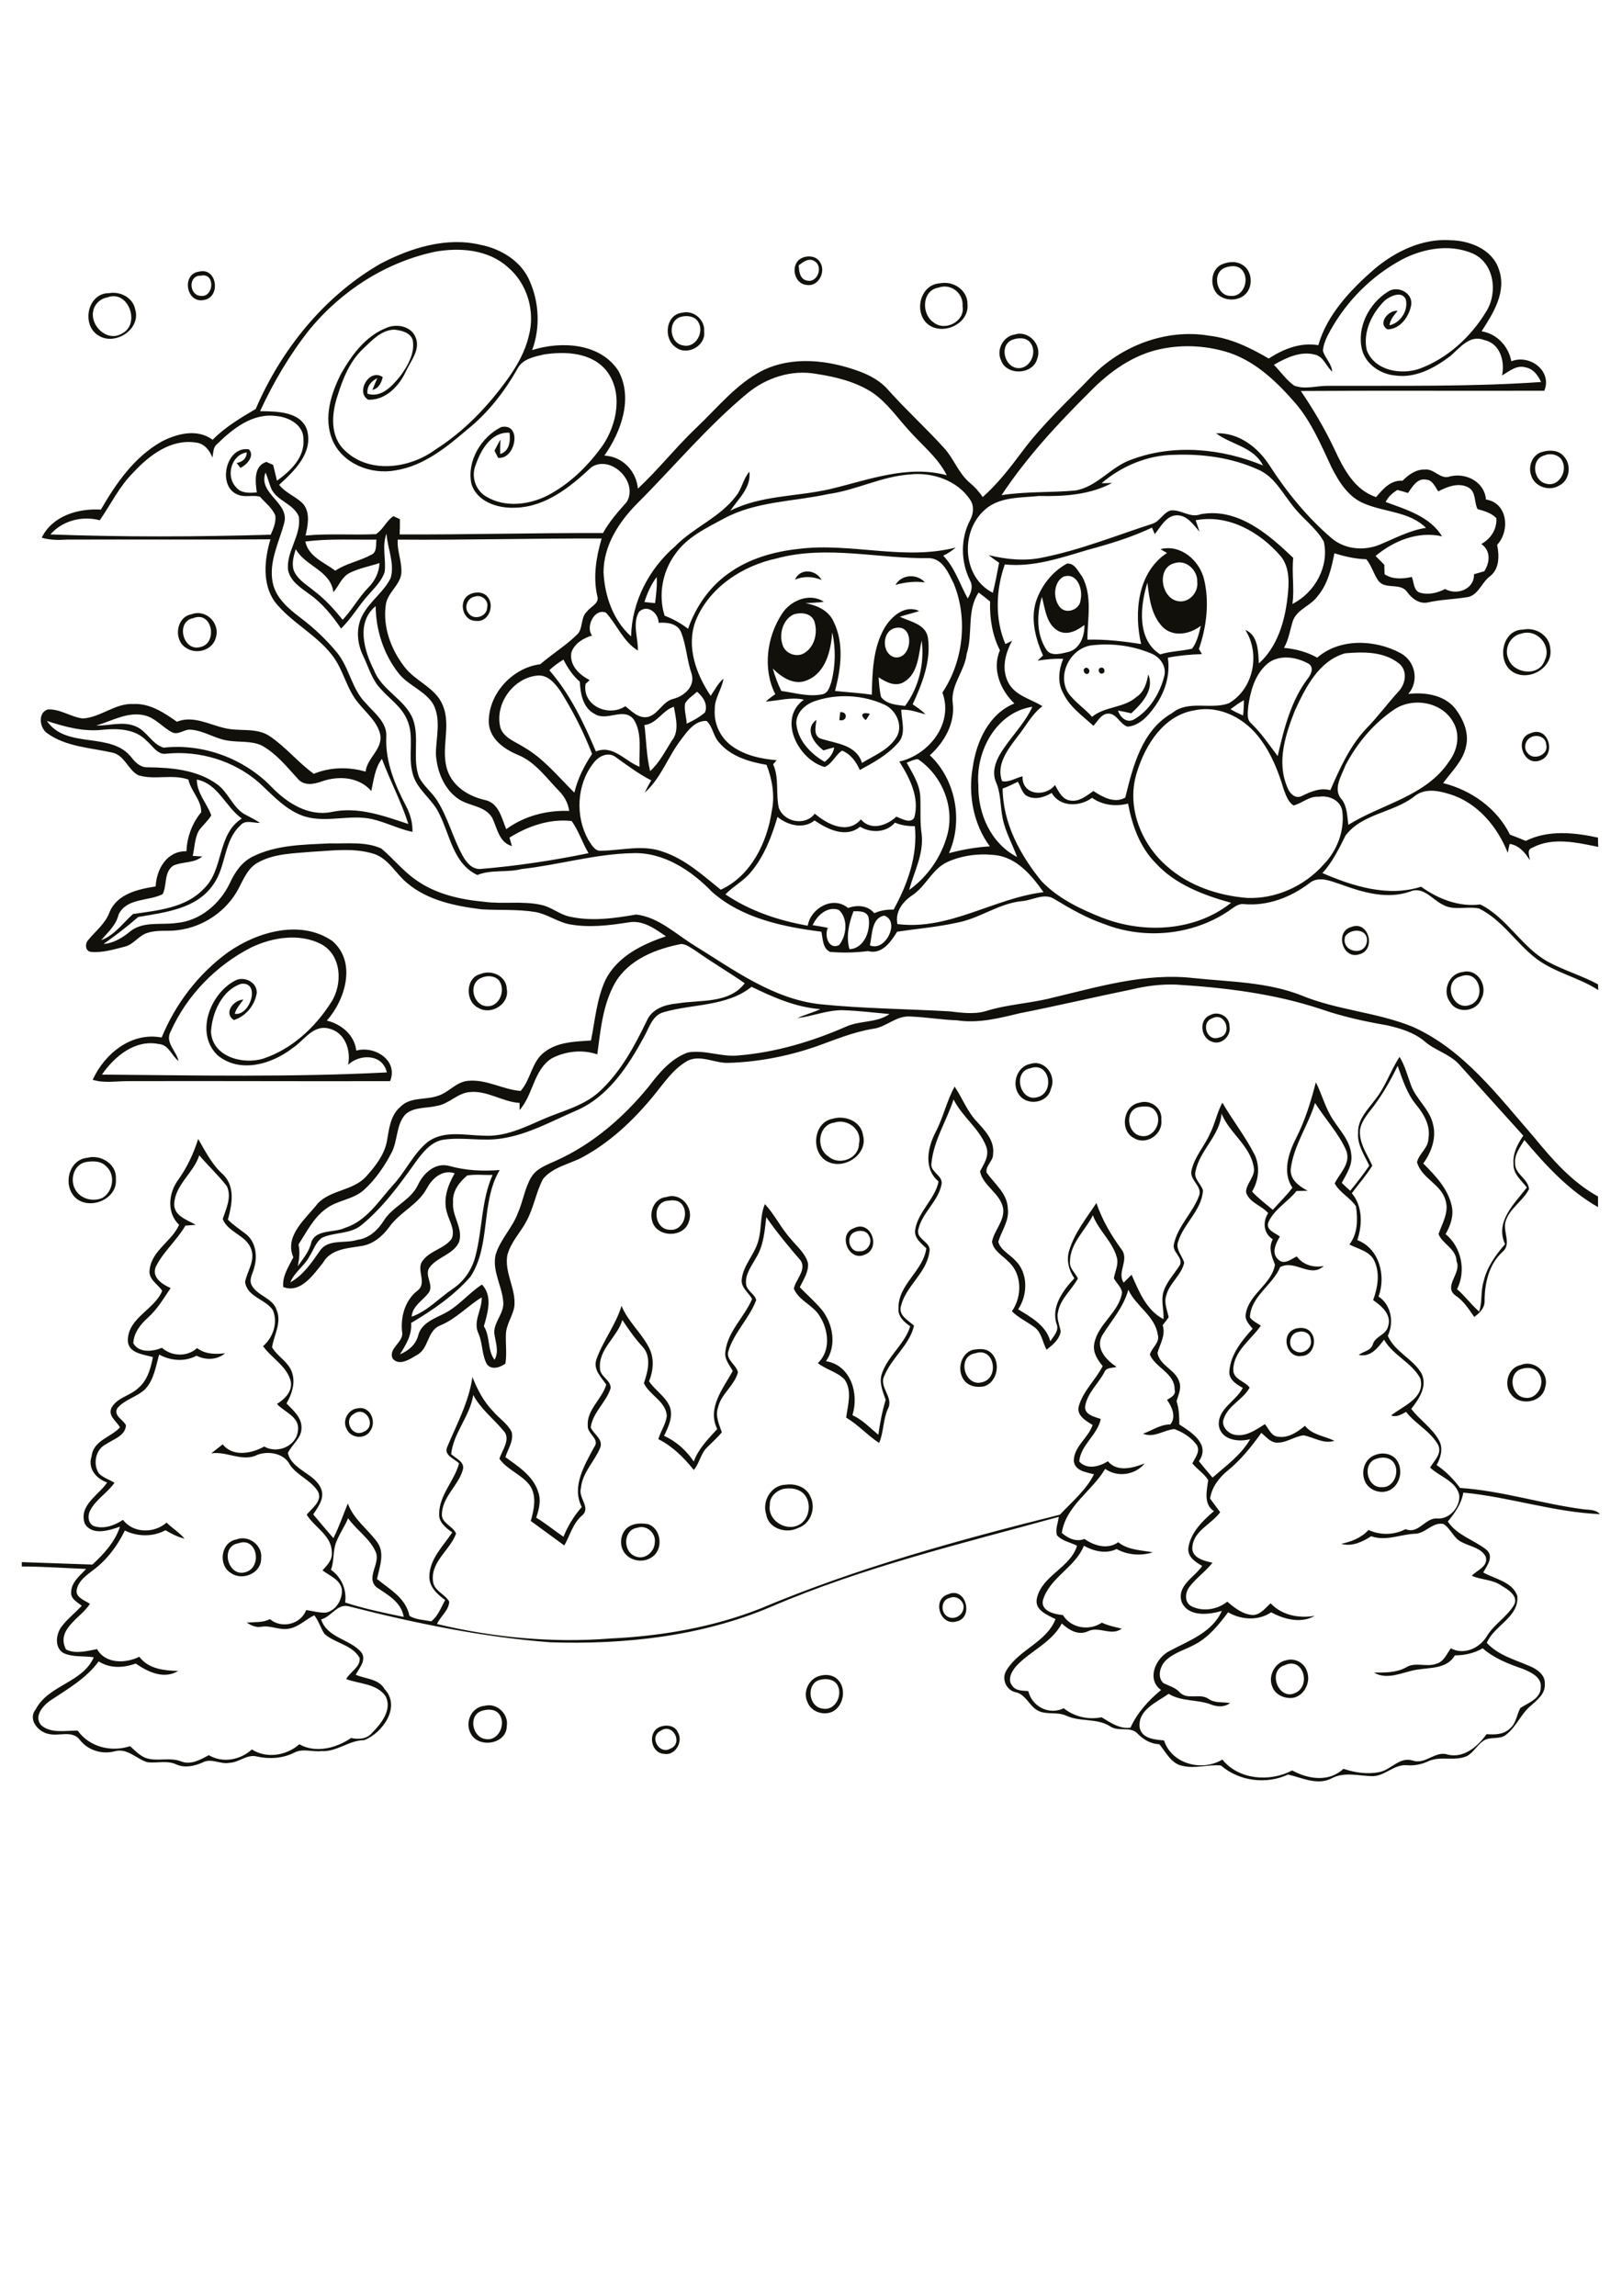 <?xml version="1.0" encoding="utf-8"?>
<!-- Generator: Adobe Illustrator 21.0.2, SVG Export Plug-In . SVG Version: 6.00 Build 0)  -->
<svg version="1.2" baseProfile="tiny" id="Layer_1" xmlns="http://www.w3.org/2000/svg" xmlns:xlink="http://www.w3.org/1999/xlink"
	 x="0px" y="0px" viewBox="0 0 595 842" overflow="scroll" xml:space="preserve">
<path fill="#12100B" d="M242.3,634.8c-4.3,2.1-0.5,8.9,3.6,6.5C250.8,639.4,246.8,631.6,242.3,634.8 M241.7,633.5
	c2.3-1.1,5.7-0.9,6.9,1.7c2.2,3.4-0.9,8.9-5.1,8C238.8,642.9,237.5,635.6,241.7,633.5 M176.3,627.6c-4.6,2-2.9,9.7,1.9,10.2
	c4.9,0.8,7.7-6,4.7-9.4C181.3,626.6,178.4,626.8,176.3,627.6 M177.8,625.6c4.4-1.2,8.9,3,8.1,7.5c-0.1,6.6-10.3,8.2-13.2,2.7
	C170.4,631.7,172.9,626,177.8,625.6 M301.1,616c-5.5,1-4.7,10,0.6,10.6c4.5,1,7.5-4.7,5.6-8.4C306.2,615.9,303.3,615.5,301.1,616
	 M300.4,614.7c2.1-0.7,4.7-0.6,6.5,0.9c3.9,3.2,2.7,10.4-1.9,12.3c-3.3,1.3-7.6-0.3-8.8-3.7C294.5,620.7,296.5,615.9,300.4,614.7
	 M471.3,610.7c-6.5,1.9-2.4,13.1,3.8,10.2C481.1,618.3,478.1,607.5,471.3,610.7 M471.8,608.9c3.2-1,6.8,1,7.7,4.2
	c1.4,3.9-1.1,9-5.4,9.6c-3,0.3-6.4-1.2-7.4-4.2C465.1,614.7,467.6,609.7,471.8,608.9 M348.5,586c-3.1,0.5-3.6,4.9-1.3,6.6
	c2.2,1.8,5.8,0.2,6.2-2.6C354,587.4,351,584.9,348.5,586 M347.8,584.7c6.6-3,9.6,8.8,2.9,10C344.8,596.3,341.8,586.5,347.8,584.7
	 M87.4,566c-6.8,1.1-3.8,12.5,2.6,10.6C96.4,574.9,94.4,563.4,87.4,566 M86.7,564.6c4.4-1.8,9.7,2.1,9.1,6.9
	c0.1,5.5-6.9,8.4-11.1,5.4C79.9,574,81,565.6,86.7,564.6 M233.8,560.3c-5.2,0.7-5.4,8.6-0.9,10.4c3.4,1.6,7.2-1.4,7.3-5
	C240.7,562.2,237.1,559.1,233.8,560.3 M231.6,559.4c1.9-0.8,4.1-0.8,6.2-0.4c4.7,1.6,5.6,8.9,1.7,11.8c-2.8,2.3-7.3,2-9.8-0.6
	C226.6,567.2,227.4,561.1,231.6,559.4 M287.6,546c-2.8,0.6-5.4,3-5.2,6c-0.9,5.3,5.4,9.5,10.1,7.5c4.9-1.9,5.7-9.7,1.3-12.5
	C291.9,545.8,289.7,545.7,287.6,546 M288.3,544.5c3.4-0.5,7.4,0.8,8.9,4.2c2.3,4.3,0.2,10.2-4.5,11.7c-4.3,2.2-10.8,0.2-11.6-4.9
	C279.4,550.5,282.9,544.6,288.3,544.5 M504.9,535c-5.4,1.6-3.5,10.8,2,10.4c4.9,0.3,7.1-6.9,3.6-9.8
	C508.9,534.3,506.6,534.4,504.9,535 M504.2,533.7c2.5-1.1,5.7-0.8,7.7,1.2c2.9,3.2,2.1,9-1.6,11.3c-3.4,2.2-8.6,0.4-9.8-3.5
	C499.3,539.3,500.7,535.1,504.2,533.7 M129.7,518.6c-3.8,2.3-0.5,8.7,3.7,6.5C138.4,523.1,134.3,515.2,129.7,518.6 M131.2,516.5
	c4.6-1,7.1,4.9,4.6,8.3c-1.9,3.2-7.2,2.7-8.6-0.7C125.4,521.1,127.7,516.8,131.2,516.5 M558,502.1c-5,1.6-3.7,9.9,1.3,10.5
	c4.6,0.9,7.8-5.3,5.2-8.9C563.2,501.5,560.2,501.3,558,502.1 M557.9,500.6c5.1-2.1,10.6,3.1,8.9,8.2c-1,5.5-9,7-12.4,2.7
	C551.4,508,553.1,501.5,557.9,500.6 M357.8,496.3c-7,1.1-4,12.6,2.6,10.6C366.7,505.3,364.8,493.9,357.8,496.3 M357.1,495
	c1.9-0.3,4.2-0.5,5.9,0.7c4.3,3.1,3.2,11-1.9,12.7c-2.3,0.5-4.8,0.2-6.6-1.3C350.6,503.7,352,496.2,357.1,495 M476.2,488.5
	c-3.4,0.5-4,5.7-1,7c2.7,1.6,6.5-1.2,5.6-4.3C480.7,488.9,478.2,487.9,476.2,488.5 M474.1,487.8c2.1-1.2,5.4-1.2,6.9,1
	c2.3,3,0.5,8.6-3.7,8.5C472.4,498.1,469.8,490.4,474.1,487.8 M313.4,451.9c-3.3,1.5-1.9,7.5,1.9,7c2.8,0.3,5-3.2,3.5-5.6
	C317.9,451.1,315.1,451.1,313.4,451.9 M313.3,450.4c6.2-3.1,10,7.4,4,9.7C311.3,463,307.1,452.5,313.3,450.4 M244.5,440.4
	c-5.6,1.1-4.5,10.6,1.2,10.6c5,0.6,7.4-6.7,4-9.8C248.3,439.9,246.2,440.2,244.5,440.4 M244.5,439c5.3-1.8,10.1,3.9,8.2,9
	c-1.7,5.8-10.9,6-13.2,0.6C237.9,444.6,239.9,439.4,244.5,439 M31.4,426.2c-4.4,0.9-5.9,6.6-3.7,10.2c1.9,3.3,6.3,4.4,9.7,3
	c4-2.1,5.1-8.4,1.7-11.5C37.2,425.7,34,425.7,31.4,426.2 M32.1,424.6c4.8-1.3,10.8,2.3,10.4,7.7c0.8,7.6-10,11.9-15.1,6.7
	C23,434.3,25.3,425.2,32.1,424.6 M306.1,411.7c-6,0.8-7,9.5-2.1,12.5c4,3.4,11.1,0.7,11.1-4.8C316.4,414.3,310.8,410.1,306.1,411.7
	 M305.4,410.3c4.6-1.4,10.5,0.9,11.2,6.1c1.8,6.8-6.5,12.5-12.6,9.8C297.3,423.4,298,411.7,305.4,410.3 M417.4,406.1
	c-5,1.5-3.8,9.8,1.2,10.5c4.7,0.9,8-5.4,5.3-9C422.5,405.4,419.6,405.6,417.4,406.1 M418,404.4c4-1.3,8.5,2,8,6.3
	c0.7,5.2-5.4,9.5-10,6.7C410.6,414.7,412,405.4,418,404.4 M377.9,391.8c-6.5,1.2-3.8,12.4,2.6,10.6
	C387.1,400.8,385.1,389.1,377.9,391.8 M377.9,390.2c5.3-1.8,9.8,4.3,7.6,9.1c-1.1,5.3-8.6,6.4-11.6,2.3
	C370.9,397.7,373,391.1,377.9,390.2 M444.6,373.5c-4.2,1.5-1.9,8.7,2.6,7C452.3,379.5,449.6,370.8,444.6,373.5 M443.9,372.3
	c3-1.7,7.2,0.5,7.1,4c0.8,3.6-3,7.2-6.5,5.7C440.4,380.6,439.7,373.9,443.9,372.3 M176.4,358.7c-4.7,2.1-2.9,9.8,1.9,10.3
	c4.9,0.6,7.5-6.1,4.6-9.6C181.2,357.7,178.4,357.7,176.4,358.7 M176.3,357.2c4.1-1.7,9.5,0.8,9.6,5.5c1.1,5.5-5.7,9.7-10.3,7
	C170.5,367.4,170.7,358.5,176.3,357.2 M535.8,358.1c-6.7,1.7-3.1,12.7,3.3,10.5C545.5,366.5,542.8,355.3,535.8,358.1 M536.5,356.5
	c5.5-1.5,9.5,5.1,6.9,9.8c-1.6,4.7-8.8,5.7-11.4,1.3C528.9,363.7,531.4,357,536.5,356.5 M92.1,347.5c-12.9,6.6-23.6,17.6-29.5,30.8
	c-2.2,4,2.1,7.1,2.9,10.8c-2.6-1.9-3.5-5.9-7.2-6.2c-8.7-1.8-16.3,4.5-20.9,11.2c34.8,0.3,69.7,1,104.5-0.8
	c-1.5-6.8-9.9-6.9-14.2-2.8c1.1-5.4-1.2-12-7.1-13.3c-5.8-1.5-9.1,4.5-13.3,7.2c-7.6,5.9-19.3,9.4-27.5,2.6
	c-8.3-8-2.8-22.4,6.3-27.3c3.3-1.9,8.2,0.4,8.1,4.4c-0.7,4.6-4,8.6-8.4,10c-3.9-2.5-0.2-7.4,3.5-7.5c-1.2,1.6-2.6,3.2-3.2,5.2
	c5.7,0.9,9.6-11.8,2.4-11c-7.1,2.3-10.7,10.6-11.1,17.6c0.5,9.2,11.8,12.2,19.3,9.8c10.4-3.5,18.9-11.4,24.7-20.5
	c4.4-6.6,4-17.5-3.7-21.5C109.9,342.2,100,343.7,92.1,347.5 M83.7,349.2c10.7-7.5,26.6-12.1,38.2-4.1c9,7.7,4.8,21.5-2,29.2
	c5.3,1.3,10.1,5.2,10.8,11c6.7-1.9,15.5,3.6,12.4,11.2c-31.8,0.1-63.7-0.1-95.5,0c-4.5-0.1-9.2,0.9-13.6-0.5
	c4.4-9.6,14.2-17.6,25.3-15.5C64.4,368.1,72.8,357.1,83.7,349.2 M493.5,343.3c-1.9,5.6,6.9,7.8,7.9,2.2
	C502.1,340.6,495.8,340.2,493.5,343.3 M495.6,340c6.5-2.7,9.4,8.4,3,10C492.5,352,489.6,341.7,495.6,340 M561.6,270.4
	c-2.1,1-2.9,4-1.2,5.8c2.2,2.9,7.8,0.6,6.8-3.1C567.1,270.2,563.7,269.2,561.6,270.4 M561.5,268.9c6.5-2.9,9.6,7.9,3.4,10
	C558.8,281.2,555.3,270.7,561.5,268.9 M317.6,264.1c-2.4-1.9-1.2-3.1,1.5-2.3C318.7,262.4,318,263.6,317.6,264.1 M308.2,261.2
	c2.9-0.4,2.7,3.6-0.3,2.9C308,263.4,308.1,261.9,308.2,261.2 M403.8,244.9c1.3-0.5,2,1.8,0.6,2.1
	C403.1,247.4,402.4,245.2,403.8,244.9 M397.8,245.2c1-1,2.5,0.7,1.5,1.7C398.4,247.9,396.9,246.1,397.8,245.2 M558,232.4
	c-4.1,0.8-6.3,5.5-4.7,9.2c1.9,5.5,11.2,6.7,13.3,0.7C569.4,236.8,563.8,230.4,558,232.4 M558.7,230.9c4.6-1,9.7,2.1,10,7
	c1.1,7.1-8,12.2-13.8,8.5C548.9,242.6,550.9,230.9,558.7,230.9 M70.9,226.7c-6.6,1.2-3.8,12.4,2.6,10.6
	C80,235.9,77.9,223.9,70.9,226.7 M70.2,225.3c5.4-2.1,10.8,3.4,8.9,8.8c-1.3,4.5-7.3,6.1-11,3.4C63.6,234.6,64.6,226.3,70.2,225.3
	 M299.3,257c-3.6,1.1-7.1,4-7.2,8.1c0.4,6.3,5.2,11.3,10.4,14.3c1.7-1.3,3.2-3,3.5-5.3c-1.3,0.3-2.6,0.7-3.9,1.1
	c-3.5-2.5-7.2-7.9-2.6-11.2c-0.3,2.5-1.3,6.1,1.9,7c5.5,1.7,12.8,2.2,14.8,8.8c4.4-2.7,9.6-4.7,12.5-9.2c2.8-4.2,0.2-10-4.1-12.1
	C316.8,254.9,307.5,254.3,299.3,257 M338.1,234.9c-1.2,5.2-1.2,11.9-6.3,15.1c-3.2,2.1-6.7,0.2-9.5-1.6c0.2,2.4,0.3,4.9,0.9,7.2
	c2,2.7,5.7,2.9,8.8,3.3C337,252.2,339.2,243.4,338.1,234.9 M296,249.5c-4.7,2-9.3-1.1-12.5-4.3c0.8,2.8,1.8,5.6,3.1,8.2
	c5,0.7,10.2,2.3,15.2,1.2c2.1-0.5,2.6-2.9,3.2-4.6c1.5-5.9,1.6-12.2,0.3-18.1C304.8,238.5,303,246.7,296,249.5 M328.5,230.3
	c-5.2,1-5.2,9.8-0.1,10.8C334.8,241.7,335.6,228.8,328.5,230.3 M291.2,225.3c-4.1,1.9-5.5,7.3-4.1,11.3c1,3.1,5,4.6,7.8,3
	c4-2.3,5.2-7.7,3.8-11.8C297.5,224.8,293.9,224.5,291.2,225.3 M286.8,225.2c3-4.9,10.2-8,15.4-4.5c-2.2,0.3-4.4,0.4-6.7,0.5
	c4.2,0.8,8.5,2.7,10.3,6.8c3.9,7.9,2.7,17.2,0.5,25.4c4.5,0.5,9,0.7,13.5,1.4c0.2-8.3,0.4-17,4.6-24.4c2.5-4.3,7.6-8.8,12.8-6.3
	c-2.4,0.8-4.8,1.3-7.1,2.1c3.8,1.8,9.5,2.7,10.3,7.7c1.2,8.5-2.1,16.8-5.6,24.4c1.6,1.1,3.3,2.2,4.7,3.7c-2.9-0.8-5.8-1.9-8.9-1.7
	c0.1,4.1,2,9-1.3,12.3c-3.8,4.3-8.9,7.1-13.9,9.8c-1.3-3-3.4-5.9-6.5-7.1c-2.5,1.6-3.6,4.8-6.4,6c-9.7-2.7-17.4-17.7-7.6-24.7
	c-4.7-1.1-9.3,0.4-14,0.7c1.1-1,2.3-1.9,3.5-2.7C279.7,245.3,281.3,233.6,286.8,225.2 M174.2,218.8c-2.7,0.4-4.1,3.9-2.4,6
	c1.9,2.9,6.9,1.4,6.9-2C179.4,220.2,176.6,217.9,174.2,218.8 M172.1,218.1c2.1-1.2,5.4-1.2,6.9,1c2.5,3.2,0.1,9.2-4.3,8.6
	C169.7,227.9,167.9,220.4,172.1,218.1 M328.5,214.5c2.2-3.9,7.9-4.2,10.8-0.9C335.7,213.1,332.1,213.5,328.5,214.5 M291.6,212.6
	c2-4.4,7.7-3.7,9.8,0.1C298.2,211.4,294.8,211.2,291.6,212.6 M400.2,236.7c-7.5,1.2-12.4,10.5-8.5,17.2c2.4,3.5,6.1,5.8,8.9,9
	c4.7-3.9,11.7-3.2,16.3-7.3c2.8-1.8,3.8-5.2,4.3-8.3c2.4,5.6-2.3,10.7-6.2,14.3c-1.6-0.4-3.3-0.7-4.9-1c0.8,2.4,3.1,4.7,5.8,3.3
	c5.8-3.3,9.6-9.6,11.2-16c0.9-3.8-1.8-7.2-5.2-8.4C415.1,236.7,407.5,235.8,400.2,236.7 M383.8,238.2c1.7,2.7,5.5,1.5,8.1,0.9
	c4.3-1.1,6-5.9,5.9-9.9c-2.6,2-6.1,3.9-9.4,2.3c-4.6-2.4-5-8.2-6.2-12.6C380.3,225.1,380.1,232.5,383.8,238.2 M425.6,240
	c3.8-1.2,7.9-1.2,11.7-2.1c1.8-2.4,2.5-5.5,3.2-8.4c-3.7,2.9-9.4,4.2-13.4,1c-4.7-4.2-5.5-10.9-6.2-16.8
	C418.2,222.3,417,234.6,425.6,240 M390.1,211.5c-3.8,2.1-3.9,8.4-1.1,11.4c2.5,2.5,7.3,0.5,7.4-3C397.3,216,395.1,209.8,390.1,211.5
	 M431,206.5c-6.9,1.5-5.2,13.1,1.3,14c3.9,0.6,7.3-3.2,6.9-7C439.4,209.2,435.2,205.2,431,206.5 M425.7,201.4
	c7.4-1.9,14.3,4.1,16,11.1c2,8.4,0.9,17.4-1.9,25.5c0.4,0.6,0.7,1.3,1.1,1.9c-4.2,0.1-8.4,0.5-12.5,1.3c1,6.6-1.2,13.2-5.2,18.5
	c-2.3,3.2-5.5,6.5-9.6,6.8c-3-1-4.2-5.5-7.8-4.7c-2.2,0.6-3.3,2.9-4.7,4.4c-4-3.7-8.7-6.9-11.1-12c-2.2-3.9-1.6-8.6,0-12.6
	c-3.2-0.1-6.3,0.2-9.4,0.7c0.7-0.6,1.3-1.2,2-1.9c-2.7-6.1-4.6-13.1-2.6-19.7c1.9-5.8,6-11.1,11.4-14c2.8-0.3,4.1,2.9,5.6,4.8
	c3.8,7.1,1.9,15.4,1.9,23.1c6.6-0.2,13.2,0.6,19.7,1.6c-2.7-11.5-1.3-26.4,9.5-33.4C427.2,202.3,426.5,201.9,425.7,201.4 M566.6,167
	c-5.2,1.3-4.2,9.4,0.6,10.4c4.4,1.3,7.8-4.3,6-8.1C572.2,166.8,568.9,166,566.6,167 M565.9,165.7c2.6-0.8,6-0.6,7.8,1.7
	c2.9,3.1,2.1,8.9-1.8,10.7c-3.6,2.2-9,0.4-10.2-3.7C560.4,171,562.2,166.5,565.9,165.7 M371.4,124.6c-5,1.9-3,10.1,2,10.4
	c4.6,0.3,7.3-6,4.5-9.4C376.4,123.7,373.5,123.8,371.4,124.6 M372.2,122.7c5.1-1.7,10.2,3.8,8.3,8.8c-1.5,6-11.3,6.4-13.3,0.6
	C365.4,128.3,368,123.3,372.2,122.7 M250.2,116.1c-5.5,1-4.8,9.9,0.5,10.6c4.5,1,7.7-4.9,5.5-8.5
	C255.1,116.1,252.4,115.6,250.2,116.1 M250.2,114.7c4.2-1.1,8.5,2.6,8.1,6.9c0.7,5.3-6.4,9.1-10.5,5.7
	C243.3,124.2,244.1,115.4,250.2,114.7 M39.3,109.1c-2.5,0.4-4.6,2.4-5.1,4.9c-1.2,5.5,5.1,11.5,10.4,8.4
	C51.8,119,47.1,106,39.3,109.1 M40.1,107.5c4.1-0.7,8.7,1.7,9.5,6c2.2,7.2-7.3,13.4-13.4,9.6C29.7,119.3,32,107.4,40.1,107.5
	 M344.2,105.5c-6,1-6.3,9.6-1.8,12.7c4.2,3.5,11.7-0.3,10.7-5.9C353.5,107.5,348.8,103.8,344.2,105.5 M344.9,103.9
	c4.7-1,10.1,2.5,10,7.6c0.8,7.5-9.7,12-15,7C335.2,113.8,337.8,104.2,344.9,103.9 M73.7,101.1c-4.7-0.2-4.4,7.1-0.2,7.4
	C78.5,109.3,79.1,99.9,73.7,101.1 M73.1,99.6c6.5-1.6,8,9.3,1.8,10.4C68.3,111.5,66.4,100.4,73.1,99.6 M449.6,98.1
	c-5.3,1.7-3.4,10.6,1.9,10.4c4.8,0.5,7.1-6.4,4-9.6C454.1,97.3,451.6,97.4,449.6,98.1 M448.9,96.7c2.3-0.8,4.9-0.9,7,0.5
	c3.7,2.4,3.9,8.5,0.4,11.2c-2.8,2.1-7.1,1.9-9.7-0.5C443.5,104.7,444.2,98.1,448.9,96.7 M293,97.3c0.1,2.2,0.4,5.1,3,5.6
	c3.9,1,6.1-5.2,2.8-7.1C296.7,94.4,294.6,96.1,293,97.3 M294,94.7c2.1-1.1,5.3-0.9,6.7,1.3c2.5,3.4-0.4,9.3-4.8,8.5
	C291.1,104.1,289.8,96.8,294,94.7 M123.4,565.4c-1.4,3.3-0.7,7-2,10.3c3.8,2.7,5.9,7.3,5.2,12c7,2.3,14.3,3.8,21.5,5.3
	c-0.9-5.5-5.9-8.1-10-10.9c-4.1-3.7,1.8-8.9-0.4-13.2c-2.2-4.8-7-7.8-10-12.1C126.5,559.7,124.6,562.4,123.4,565.4 M413.9,473
	c-1.7,6.4-6.2,11.3-9.6,16.8c-2.6,4.7,1.6,9.1,5.3,11.5c-1.6,0.5-3.8,0.1-4.5,2c-2.2,4.1-6.1,7.5-7,12.2c-0.6,3.3,3.4,4.1,5.7,4.9
	c-1.2,5.9-7.4,9.5-7.9,15.6c2.8,3.1,7.4,1.9,10.5-0.1c3.4,4.1,9.2,2.5,13.5,0.8c-3.5,4.3-10,5.2-14.5,2
	c-4.8,8.2-14.4,13.5-15.9,23.5c2.3,2,5.3,3.4,8.3,2.2c3.6,2.5,8.5,4,12.4,1.2c3.6,2.9,8.4,2.9,12.7,3.7c-4.4,1.4-9.3,1-13.3-1.2
	c-3.9,1.9-8.4,0.8-12-1.2c-3.2,8-12.5,11.6-15,19.9c-1,4,4.3,5.3,7.3,5.5c3,4.9,9.7,5.9,14.3,2.8c2.3,1.1,4.8,1.6,7.3,2.2
	c-4,2.9-8.3-1.1-12.5,1c-3.6,1.6-7-0.6-9.5-2.9c-3.7,7-11.4,10-16.6,15.5c-1.7,1.9-3.5,5-1.6,7.3c1.3,2,3.9,1.8,5.9,2
	c1.4,5.7,7.6,8.9,13,6.3c3.9,3.1,9,4.3,13.9,3.3c3.2,1.9,6.6,4.4,10.6,3.8c2.5-5.5,6.6-10,11.2-13.8c-5.5-4-1.9-11.8,3.1-14.3
	c7.1-3.8,15.7-6.8,19.2-14.7c-4.8,1.4-12.2,2.3-14.7-3.2c-2-6.1,4.7-9.1,7.5-13.3c-2.4-1.4-5.3-3.2-5.1-6.4
	c0.7-5.7,5.2-10.1,9.4-13.7c-3.9-2.6-2.6-7.5-2.1-11.4c-1.5-2.4-4-3.9-5.8-6.1c1-2.1,2.9-4.2,1.7-6.6c-2-2.9-5.1-4.8-8.3-6
	c-3.8,0.3-7.5,3.4-11.5,1.7c3.4-1.2,6.3-3.4,10-3.4c2.3-2.7,0.6-6.5-1.2-9c1.4-0.9,3.3-1.7,2.8-3.7c0.1-6.1-7-8-9.1-12.9
	c0.7-2.6,3.8-4.4,2.9-7.4C423.6,482.5,416.7,479.1,413.9,473 M171.4,431.1c-2.9,2.4-5.5,5.8-5.2,9.8c-0.5,5.1,3.8,9.5,2.2,14.6
	c-2.1,4.6-7.9,5.4-10.8,9.3c-2.2,2.9,1.9,6.6-0.5,9.5c-2.2,2.8-5.8,4.7-6.1,8.6c5.9-2.1,10.1-6.9,15.2-10.3c4.1-2.8,7-7.1,8.2-11.9
	c2.6-9.8,2.1-20.4,6.3-29.8C177.5,431,174.4,430.6,171.4,431.1 M73.1,423.7c-2.1,6.5-8.8,10.7-9.2,17.8c-0.1,4.5,4.7,5.8,7.9,7.7
	c-1.3,0.1-2.5,0.2-3.8,0.3c-3.1,5.4-8.2,9.6-10.9,15.2c-1.5,3.9,2.6,6.4,5.5,7.7c-2.6,3.8-4.9,7.8-8.4,10.9
	c-2.7,2.4-5.1,5.5-5.3,9.3c2,3.7,7.2,3.1,10.5,1.7c3.6,3.2,9.3,3.4,12.9,0.1c3,2.3,6.7,2.3,10.3,1.9c-3,2.5-7.1,2.6-10.5,0.9
	c-4.3,2.3-9.4,1.9-13.7-0.4c-1.3,4.3-1.9,9.3-5.2,12.7c-3,2.9-7.5,3.7-10.2,7c-1.4,2.8,2.2,4.1,3.2,6.2c-0.2,3.9-4.6,5.1-7.4,7
	c-3.8,1.9-4.8,7.3-2.5,10.7c1.6,1.6,3.8,2.2,5.7,3.4c-2.6,3.7-6.8,6.1-8.9,10.1c-1.1,2-0.8,5.2,1.7,5.9c3.6,1,7.3-0.4,10.3-2.4
	c3.8,5,11.5,5,16,1c2.1,2.1,4.7,3.6,6.6,5.9c-2.5-0.6-4.8-1.8-7-3.1c-4.6,2.5-10.3,2.4-14.9,0.1c-2.7,5.6-6.6,10.8-11.6,14.5
	c-2.4,1.9-5.3,3.8-6,7c-0.8,3,2.9,4.1,4.8,5.4c-3.3,5.2-12.6,9.3-8.8,16.7c3.3,1.8,7.8,0.6,11.4-0.1c3.1,5.5,10.5,5.3,15.5,2.8
	c3.3,4.5,9.2,5.1,14.3,5.2c-5.3,3.2-11.1,0.4-15.6-2.7c-4.5,1.6-9.4,1.9-13.6-0.8c-4.6,6.3-11.5,10.2-17.8,14.4
	c-2.7,1.9-6.1,5.8-3.3,9c3.6,3.2,9,1.9,13.4,2c4.3,6,12.3,8,19.2,5.7c1.8,1.6,3.5,3.4,5.7,4.3c4.2,1.5,8.8-0.4,13.1,1.3
	c3.5,1.4,7.1-0.7,10.1-2.3c5.1,3,11.5,1.8,15.8-2.1c5.4,3.5,12.8,2.2,17.4-1.9c6,3.4,13.6,1.4,19-2.3c2.7,0.6,5.8,0.4,7.7-1.9
	c3.4-3.4,7.5-8.6,4.9-13.5c-3.3-4.6-9.6-4.4-14.4-6.2c1.4-2.7,5.4-4.5,4.9-7.8c-2.7-4.8-9-5.3-12.9-8.8c-1.4-2.2-2.1-4.7-3.7-6.8
	c-3.2,1.5-5.7,4.3-9.3,4.9c-3.4,0.7-6.7-1.3-10.1-0.7c-2,0.4-3.8-0.5-5.4-1.5c2.8-0.3,5.9,0.1,8.5-1.3c4.2,3.6,11.3,2,13.3-3.3
	c2.5,0.3,4.9,1.1,7.4,0.9c3.7-0.9,6-4.9,5.7-8.6c-0.7-3.6-4.6-4.9-7.1-6.9c1.8-1.9,3.8-4,3.4-6.8c-0.1-6-6.3-8.9-9.2-13.6
	c1.9-2.4,5.8-4.9,4.2-8.4c-2.5-4.2-7.5-5.8-10.3-9.8c-2.2-4.6-8.8-5.5-13-3.3c-5.3,1.8-10.5-1.8-15.9-1c1.4-1.1,2.8-2.2,4.2-3.3
	c3.6,4.7,10.7,3.4,15.2,0.8c4.8,2.8,11.9-0.1,12.4-5.9c0.7-5-5-6.7-7.7-9.7c2.8-1.8,5.6-4.4,5.1-8.1c-1.3-5.7-7-8.6-10.2-13.1
	c3.7-3.2,5.5-8.6,3.6-13.2c-2.7-4.1-9.5-4.8-10.2-10.4c0.8-3.9,3.7-7.7,2.3-11.8c-1.7-5.3-8.5-6.2-10.5-11.2c1.2-3.8,3.4-8,1.5-12.1
	C80,430.9,76.3,427.5,73.1,423.7 M438.6,429.4c-0.9,2.9,2,4.7,2.7,7.2c-0.5,7.3-7,12-9.1,18.7c-1.1,2.9,1.5,5.2,2.2,7.8
	c-1,4.6-5.5,7.5-6.6,12.1c-0.9,2.6,0.4,5.3,0.9,7.9c-0.7,1-1.4,1.9-2.2,2.9c1.2,3.7-1,6.9-1.9,10.2c0.9,4.8,6.9,6.2,8.1,10.9
	c0.7,2.3-0.5,4.6-1.1,6.8c0.9,2.7,1,5.6,1,8.5c4.5,2.9,11.5,7.3,7.2,13.5c1.6,2,3.3,4,5,6c4.9-4.3,10.5-8.3,13.8-14.1
	c-4.3,1.2-10.8,0.3-11.5-5.1c-0.4-6.1,6.3-8.8,8.8-13.7c-2.4-1.3-5.4-3.2-4.9-6.4c0.5-6,4.6-11,8.5-15.3c-1.3-1.6-3-3.3-2.5-5.5
	c1.2-7.3,9.5-10.8,10.7-18c-1.2-3-2.5-6.2-0.8-9.3c-3.4-2.1-3.8-6.4-1.7-9.6c-2.4-2.8-6.9-3.8-8.1-7.6c-0.1-3.3,3.6-5.8,2.8-9.3
	c-1.3-7.9-8.9-12.4-11.8-19.6C447.5,416.5,440.2,421.7,438.6,429.4 M482.4,404.5c-2.5,8.2-7.8,15.5-8.9,24.1c-0.4,4,3.1,6.5,6.2,8.1
	c-1.4,0-2.7,0.1-4.1,0.1c-3.2,4-8.1,6.6-10.3,11.4c-1.1,2.9,2.4,3.9,4.2,5.3c-1.5,2.5-3.3,6.2-0.5,8.5c2.1,2,4.7-0.3,6.7-1.2
	c2.3,3.1,6.1,4.2,9.9,3.5c-5,4.6-10.5-2.5-16,0.4c-2.8,6.7-10.7,10.6-11.1,18.4c0.9,1.4,2.7,2.1,4,3.1c-3.6,5.2-10,9.3-10.1,16.2
	c0,3.5,4.3,4.1,6,6.5c-2.4,4.4-7.7,6.4-9.4,11.2c-1.4,3,1.8,6.1,4.7,6.2c3.9,0.4,7.2-2.1,10.3-4c1.4,1.6,2.3,4.4,4.8,4.6
	c3.8,0.6,7.1-1.7,9.9-4c2.7,3.4,7.1,3.7,10.8,5.5c-4,1.3-7.5-1.3-11.3-2c-3.6,0.4-6.8,3.2-10.6,2.6c-2-0.5-3.3-2.2-4.9-3.5
	c-3.6,5-7.5,9.9-12.3,13.8c-3.2,2.6-5.9,6.1-6.5,10.3c1.2,1.7,2.5,3.3,3.7,5c-3.2,4.4-9.6,6.7-10.2,12.6c-0.5,4.1,4.3,5.3,7.4,5.9
	c-2.5,3.2-6,5.6-8.5,8.9c-1.6,2.1-1.9,5.7,0.8,7.1c4.2,2.1,9.5,1.2,13.1-1.7c2.7,2.3,5.7,4.7,9.4,4.9c2.8-0.1,4.6-2.6,6.5-4.3
	c4.1,4.4,10.4,5.6,16.2,4.6c-5.1,2.9-11.2,1.3-16-1.3c-4.7,3.2-11,2.8-15.8,0c-3.3,4.4-6.9,8.9-11.8,11.6c-3.7,2.1-8,3.1-11.1,6.1
	c-2.1,2.1-3.2,6.1-0.8,8.3c2.1,1,4.4,1.6,6,3.4c2.9,2.9,7.4,0.1,10.6,2.4c2.3,1.6,5.2,1,7.8,1.5c-2.1,1.6-4.7,1.4-7,0.5
	c-5-1.9-10.8-1-15.5-3.9c-4.4,3.1-11.6,6-10.6,12.6c1,3.9,5.6,4.2,8.9,4.5c2.8,8.7,14,11.5,21.4,7c6,7.5,17.5,8.3,25.6,4
	c5.9,3.2,13.5,4.4,18.8-0.6c4.2,1.4,8.8,2.1,13.2,1.2c4.3-0.8,7.4-5.8,12.3-4.2c4.7,1.5,8.3-3.8,12.8-2.2c5.9,1.4,11-3,14.2-7.5
	c3,0.2,6.3,0.2,8.6-2.1c2.3-1.9,2.5-5.1,3.8-7.5c2.9-1.9,7.5-3.4,7.5-7.6c0.4-3.8-3.8-5.6-6.7-6.8c-5.2-1.8-10.4-3.8-14.6-7.5
	c-3.1,1.8-6.6,2.6-10.2,2.6c-3,5.1-9.3,4.4-14.3,5.3c-5,0.9-10.5,3.9-15.4,1c4,0,8.2,0.1,11.8-1.9c3.3-2.1,7.4,0,11-1.3
	c2.8-0.7,3.9-3.6,5.4-5.7c4.8,2.6,10.5,0,13.2-4.4c2.6-4.4,7.4-7.1,10-11.5c1.7-3.2-2.1-5.6-4.5-7c-3.3-2.4-7.4-2.1-11-3.7
	c1.9-2.1,6.2-3.4,5.1-7c-1.6-3.2-5.6-3.7-8.5-5.2c-3.2-1.3-4.2-5-7-6.8c-4.1-0.8-6.7,3.7-10.7,3.6c-5.3,0.3-10.5,2.8-15.8,0.9
	c-3.3,2.1-7,3.9-11,2.8c3.7-0.8,7.4-2.2,10-5.1c4.3,2,9.4,1.9,13.6-0.3c4.8,2,7.2-4.3,11.7-3.9c4.5,0.3,8.4-4.3,8-8.6
	c-1.2-5.2-7.2-6.7-10.7-10.1c1.5-2.5,4.4-5,3-8.2c-2.8-5.1-8.3-7.7-11.8-12.2c-1.7,0.9-3.5,2.1-5.5,1.3c4.4-3.5,12.7-6.4,10.7-13.6
	c-3.1-5.8-10-8.4-13.3-14.2c-2.2,3-5,6.6-9.3,5.6c1.7-1.3,4.5-1.5,5.2-3.9c0.9-3,4.9-3.4,5.6-6.6c1.4-4.2-2.4-7.5-5.5-9.6
	c1.7-4.6,2.6-9.9,0.4-14.5c-1.7-3.5-5.9-4.2-9.1-5.9c3.1-4,3.1-9.3,2.4-14c-2.1-3.2-5.9-4.9-7.8-8.4c1.9-3.8,5.9-7.2,4.3-11.9
	C491.2,415.8,486.2,410.5,482.4,404.5 M349.8,403.2c-2.5,7.8-7.3,15-8.1,23.3c-0.7,3.4,4.3,4.5,3.7,7.8c-1.2,6.3-7.1,10.4-8.5,16.5
	c-1.1,3.9,5.1,4.6,4,8.5c-1.1,7.7-8.6,12.3-10.4,19.7c-1,3.5,2.7,5.2,4.8,7.2c-1.7,7.2-8.2,11.7-10.9,18.4
	c-2.1,4.2,3.6,7.8,1.3,12.1c-1.8,4-1.5,8.5-3.2,12.5c-4.3-2.8-7.7-6.7-12.1-9.3c0.6-4.6,2.3-9.9-0.6-14c-2.7-2.8-6.8-3.6-9.8-6
	c4.8-4.4,4-12.1,0.7-17.2c-2.4-4.1-7.6-5.6-9.5-10.1c0.7-3.4,4.6-6.7,2.6-10.2c-4.5-5.2-8.8-10.4-12.7-16c-0.6,5.1-1,10.4-3.7,14.8
	c-1.7,3.1-4.2,6.2-3.7,9.9c0.4,2.4,3.2,3.5,3.7,5.7c-2.5,6.7-8.1,11.8-10.2,18.7c-1,3.3,2.9,4.9,3.5,7.8c-1.3,4.9-6.2,7.9-7.3,12.9
	c-1.1,3.1,0.4,6.2,1.4,9.1c-1.7,2-3.6,3.7-5.4,5.5c-2.4,2.3-2.8,5.9-4.9,8.3c-3.6-4.5-7.8-8.7-13-11.3c0.8-2.9,2.8-5.5,3.1-8.6
	c-0.4-5.3-6.2-7.4-8.4-11.9c1.4-4.2,2.9-9.6-0.4-13.3c-2.8-3-5.2-6.4-7.5-9.9c-1.9,6.4-8.9,10.7-8.2,17.9c0.1,2.9,4,4.1,3.9,7.1
	c-1.6,5.2-6.6,8.9-7.3,14.4c1.1,2.6,4.8,4.4,3.4,7.6c-2.1,5-6.5,9-7,14.7c-1.1,3.5,3.9,7.2,0.3,10.1c-3.3,2.9-4.3,7.2-6.4,10.9
	c-4.1-3-8.2-6-12.3-9c1.2-4.2,2.3-9.3-0.4-13.1c-3-4-8.2-5.6-11.1-9.7c1-3.3,4.5-7.4,1.3-10.5c-3.6-4.3-8.2-7.8-10.9-12.9
	c-1.2,7.8-7.3,13.9-8.1,21.7c1.8,1.7,5.3,2.9,4.2,6c-1.7,5.6-7.3,9.6-7.6,15.8c-0.3,3.5,4,4.5,5.2,7.3c-2.1,6-9.1,10.1-8.5,17.1
	c0.1,3.9,4.4,5,6,7.9c-0.2,3.3-3.2,5.3-4.5,8.2c20.8,5,42.4,7,63.8,5.3c18.7-0.9,37.4-4.1,54.9-11c35.4-14.9,72.6-25.1,109.8-34.4
	c4.4-4.7,9.6-9,12.5-14.8c-2.8-0.8-7-1.2-7.4-4.9c0-5.3,5.3-8.4,6.9-13.2c-2.4-1.5-5.9-3.4-5.1-6.8c1.6-5.7,6.2-9.7,8.8-14.8
	c-1.9-2.3-3.7-5-3.1-8.2c1.3-7.3,9.1-11.4,10.2-18.8c-0.3-2.1-2.1-3.4-3-5.2c0.4-2.5,1.8-5,1.1-7.6c-1.6-5.9-6.7-9.9-8.8-15.5
	c-2.8,5.6-8.3,10.2-8.4,16.9c-0.3,2.6,2,4.2,2.9,6.3c-2.3,4.2-6.4,7.4-7.3,12.3c-0.6,2.4,0.6,4.7,1,7.1c-0.5,3-3,5-5.2,6.7
	c-1.5-2.8-1.8-6.4-4.5-8.3c-2.7-2-5.8-3.4-8.2-5.8c3.8-5.4,3.8-13.8-1.4-18.3c-2.1-2.2-5.4-3.9-5.9-7.2c0.8-4.2,4.6-7.6,4.1-12.1
	c-0.9-5.6-7.4-8.3-8.5-13.7c1.5-2.9,3.6-5.8,2.2-9.3C359.1,413.7,352.9,409.5,349.8,403.2 M243.5,371.2c-4.1,1.1-5.3,5.5-7.1,8.8
	c-5.9,10.9-13.2,22.2-25,27.3c-8.9,3.8-17.5,8.7-27.2,10.2c-7.2,1.2-14.5-0.6-21.7,0.5c-4.4,0.8-7.4,4.6-9.9,8
	c-5.9,8.3-12,16.7-19.9,23.2c-4.1,3.5-9.9,2.6-14.5,4.7c-2.4,1.6-3.2,4.6-4.7,6.9c-1.8,3.5-5.5,5.7-7,9.5c4.7-2.6,7.8-7.2,10.8-11.5
	c3-4.6,9.3-2.6,13.8-4.1c4.2-0.5,7.4-3.5,9.6-6.9c3.2-5.3,9.9-7.5,12.6-13.2c2-4.3,6.3-8.4,11.5-7c6.1,1.7,12.3,2,18.5,1.5
	c-7.1,12-3.1,27.4-10.7,39.1c-6.1,7-13.9,12.3-21.8,17c0.4,4.3-1.9,8-4.1,11.5c3.1-1.3,5.8-3.5,6.7-6.9c1-4.2,5.3-6,8.8-7.7
	c5.7-2.6,9.5-7.7,14.6-11c4,4.2,2.1,10.4,0.7,15.3c2.4,3.8,1.2,8.7,3.9,12.3c1.8-3.1,0.3-6.6-0.1-9.9c-0.1-4.1,3.8-7.3,3.3-11.5
	c-0.5-5.8-4.1-11.2-2.8-17.1c1.7-5.7,6.2-9.9,8.2-15.4c1.9-4.3,2.5-9.1,4.9-13.1c2-3.3,5.8-4.5,9-6c13.4-6,24.7-15.8,33.9-27
	c3.9-5.1,8.2-10.4,14.5-12.7c6.2-1.1,12.2,1.7,18.4,1.1c13.7-1.1,27.1-5.1,39.7-10.6c5.1-2.3,11.2-1.3,15.9-4.6
	c-5.6-0.5-11.2-1.2-16.8-1.4c-5.8-0.2-11.3,2.2-17,2.9c2.7-1.3,5.7-2,8.4-3.3c-9-0.7-17.2-4.3-25.2-8.2
	C266.6,369.2,254.2,368.1,243.5,371.2 M225.6,360.5c-4.5,8-5.3,17.3-6.5,26.2c-5.3-1.9-11.8-1.2-16.8,1.5
	c-6.6,4.3-6.7,13.3-11.7,18.9c0-0.6,0-1.9,0-2.6c-6.3-0.4-11.8-4.6-18.2-4c-4.5,0.3-7.7,4.4-12.2,5.1c-3.8,0.9-8.2,0.3-11.4,3
	c-3.6,3.9-2.8,9.7-5.2,14.2c-2.6,5-5.9,9.8-10.1,13.6c-4,3.6-9.7,3.7-13.9,6.9c-4.6,3.3-7.1,8.5-10.1,13.1c0.6,2.7,0.3,5.4-0.3,8
	c1.8-2.5,3.9-5,4.8-8c1.1-5.8,8.4-4.1,12.6-6.1c7.8-2.5,12.3-9.8,17.5-15.6c4.7-5,7.4-11.5,12.8-15.9c6-4.4,13.7-2.4,20.5-2.3
	c7.7,0.5,14.7-2.9,21.5-5.9c7-3.1,14.9-4.8,20.8-10.1c7.9-7.2,13-16.7,17.6-26.2c1.9-4.4,6.8-5.9,11.2-6.3
	c8.4-1.4,18.9,0.2,24.7-7.4c-5.9-4.1-12.1-7.7-18-11.9c-1.7-1-3.3-2.4-5.3-2.5C240.6,348,230.6,351.9,225.6,360.5 M319.1,346.7
	c5.7,2.5,11.2-8.8,5.3-10.9C319.6,336.6,320,343,319.1,346.7 M313.1,334.2c-1.7,4.3-2.8,9.3-1.5,13.9c5.5-0.2,7.9-7,7-11.7
	C317.8,334,315.1,334.2,313.1,334.2 M298.1,339.3c1.9,0.3,3.8,0.6,5.6,1c-1.4,2.8,0.3,8.2,4.1,6.3c2.8-3.4,3.4-9.8-0.1-12.9
	C303.6,332.2,299.7,335.7,298.1,339.3 M347.6,316.1c-5.6,2.5-7.9,8.9-12.9,12.2c-3.6,2.4-6.4,6.1-5.5,10.6
	c19,2.4,35.4-9.5,53.6-11.7c-4.1-5.8-9.1-11.9-16.4-13.4C360.1,312.8,353.4,313.5,347.6,316.1 M285.2,299.6
	c-2.1,7.2-4.9,14.5-9.8,20.3c-2.6,3.2-6.4,5.1-9.3,8.1c9,6.1,19.5,9.6,30.2,11.5c1.1-6.5,9.3-11.1,14.8-6.5c3.3-1.2,7.2-1,9.6,1.9
	c2.3-1,4.7-1.4,7.1-1.3c5.1-9.3,8.9-19.8,7.8-30.6c-2.5,0-5-0.3-7.3-1.3c-3.2,3.7-8.7,3.9-12.8,1.5c-5.2,4.3-12,0.9-16.7-2.3
	C294.7,304.2,289,302.7,285.2,299.6 M367.8,289.2c0.1,12.7,6.4,24.3,14.2,33.9c6.1,6.4,14.3,10.3,22.4,13.5c15.3,5.9,34,5,47.2-5.5
	c-10.1-2.8-20.5-6.7-27.7-14.6c-5.8-5.9-8.6-13.8-10.1-21.8c-4.5,1.2-9.4,0.6-13.2-2.1c-4.4,3.3-11.8,3.5-14.8-1.8
	c-2.8,1.7-6.6,2.8-9.6,0.8c-1.4-1.3-1.9-3.3-2.8-4.9C371.6,287.6,369.7,288.5,367.8,289.2 M72.2,285.9c0,5,3.7,8.7,5.3,13.1
	c-1.2,2.1-3.2,3.7-4.6,5.7c-1.5,2.8-1.5,6.1-2.2,9.2c1.2,0.1,2.3,0.1,3.5,0.2c-3,2.6-7.3,1.8-10.7,3.4c-3.4,2.4-2.2,7.1-3.8,10.4
	c-5.2,2.7-13.2,1.3-16.2,7.5c-0.9,3.9-3.9,6.5-6.4,9.4c4.9-1.8,8-6.3,11.7-9.6c9-1.3,19.3-2.2,25.9-9.2c7.5-7,4.8-20,14-25.8
	C82.7,295.9,80,287.4,72.2,285.9 M332.6,279.7c2.2,4,4.8,7.9,5,12.6c0.2,4.6-0.2,9.2,0.5,13.7c0.8,7.2-2.8,13.7-4.6,20.4
	c6.8-4.9,11.8-12.1,14-20.2c2.8-10.4-2-21.9-10.8-27.8C335.3,278.5,333.9,279.2,332.6,279.7 M249.8,271.3
	c-4.8,6.2-7.3,14.1-13.3,19.4c0.7-1.5,1.5-3,2.4-4.5c-4.7-2.4-8.8-5.5-13-8.5c-2.8-2.2-6.5-0.3-8.3,2.3c-6.1,7.8-6.6,19.4-1.8,28
	c1.2,1.7,2.3,4.3,4.8,4c7.5-0.1,15.2-2.3,22.4,0.3c8.3,2.7,14.8,8.7,21.4,14c11.1-5.1,17-17.3,18.7-28.8c1.2-5.7,0.2-11.6-1.9-17
	c-6.4-1.1-13.2-3.1-17.5-8.3c-2.1-2.3-2.2-5.7-4.5-7.8C254.9,264.2,252.1,268.2,249.8,271.3 M35.3,266.1c4.8,0.1,9.9-1.7,14.5,0.3
	c4.1,1.7,5.9,6.5,10.2,7.8c14.4-1.6,29.4,3.9,39.5,14.3c5.7,5.9,13.5,11,22.1,9.3c9.7-2.1,19.1,1.4,28.2,4.4
	c-2.6-8.2-6.7-15.8-9.7-23.9c-2.6,3.4-3,7.8-3.9,11.8c-4.5-5.2-12-5.7-18.2-3.5c-2.8,1-6.3,1.7-8.6-0.8c-4.1-4.5-8-9.4-13.4-12.4
	c-3.9-1.8-8.4-1.1-12.5-1.8c-4.7-0.7-8.8-3.7-13.6-4c-2.4-0.2-4.6,2.2-6.9,0.9c-3.4-1.8-5.9-5.1-9.8-6.1
	C47,260.8,41.1,264.4,35.3,266.1 M438.2,260.5c-11.2,1.8-18,12.5-21.1,22.6c-4.1,12.5,1.4,26.4,11.1,34.7c8,7.1,18.6,10.6,29.1,11.5
	c10.6,0.5,21.2-4.3,28.2-12.2c5-5.1,7.8-12.5,6.9-19.6c-0.6-4-4.9-5.9-8.6-5.3c-3.5-0.3-6.1,2.4-9.3,3.2c-2-1.3-2.8-3.8-3.6-5.9
	c-1.9-6.4-4.4-12.8-8.4-18.2C457.1,263.7,447.7,258.5,438.2,260.5 M358.9,288c-0.2,10.5,4.6,21.3,14.2,26.3
	c-1.7-4.7-4.3-9.2-5.3-14.2c-0.9-4.4-0.6-9.2-2.5-13.4c-1.4-3.4-0.2-7.2,1.6-10.2c3.6-6,8.9-10.9,11.8-17.3
	C365.5,261.2,357.8,275.5,358.9,288 M236.4,265.9c0.7,5.6,0.7,11.3,2.1,16.9c3.4-3.1,5.5-7.3,7.9-11.1c2.9-3.5,1.5-8.4,0.8-12.5
	C243,260.5,241,265.4,236.4,265.9 M511.3,260.3c-7.5,5.1-13.5,12.3-17.7,20.3c-1.5,3.9-4.9,9-1.3,12.7c1.9,2.7,1.9,6.1,2.3,9.2
	c12.4-7.7,28.6-10.5,37-23.3c3.1-4.1,4.2-9.9,1.4-14.5C528.8,257.3,518.1,255.6,511.3,260.3 M451.4,260.1c1.5,0.9,3,1.6,4.6,2.3
	c0.2-1.9,0.3-3.8,0.3-5.6C454.6,257.7,453,258.9,451.4,260.1 M251.3,258c-0.4,2.4,0.5,4.9,0.6,7.4c2.4-1.1,4.7-2.4,6.7-4.1
	c1.2-2.9-0.7-5.8-2.9-7.6C254.2,255.1,252.3,256.2,251.3,258 M183.6,267c1.3,3.6,5.2,4.9,8.2,6.8c7.5,4.2,12.9,11,18.9,16.9
	c1.2-5.1,3.6-9.9,6.5-14.2c-3.1-8-7-15.7-11.6-23c-2-2.9-4.8-6.3-8.8-5.7C188.1,248.8,181.3,258.4,183.6,267 M201.5,245.8
	c7.6,8.7,12.6,19.2,17.1,29.8c6.3-2.6,10.7,3.6,16,5.6c-0.3-5.7,1.1-12.2-2.1-17.3c-3.7-4.8-9.9,0.9-14.4-2.1
	c-4.3-2.2-5.2-7.5-5.4-11.8c-2.6-2.2-4.5-5.1-6-8.1C204.9,243,203.1,244.3,201.5,245.8 M464.6,243.7c-4.3,3.9-5.9,9.7-6.7,15.3
	c-0.1,2.2-0.8,4.8,1.2,6.4c3.7,3.6,6.5,7.8,9.6,11.9c2.3-10.1,4.9-20.5,11.3-28.8c1.2-1.6,2-4.1-0.2-5.2
	C475.3,240.8,468.8,239.9,464.6,243.7 M493.4,239.6c-9.7,2.8-14.5,12.6-18.4,21c-3.4,8.7-6.7,18.6-2.9,27.8c0.7,2.2,2.9,4.9,5.5,3.5
	c3.3-1.6,6.7-3.1,10.4-2.1c3.5-8,7.1-16.1,13.1-22.5c4.3-4.4,7.9-9.3,12-13.8c2.5-2.7,3.3-7.3,0.3-10
	C507.9,238.9,500.2,239,493.4,239.6 M234.4,224.4c-2.5,4.3-0.3,9.5-0.4,14.2c-5.4-3.3-7.6-9.4-11.7-13.9c-4.3-1.8-7.6,5.3-5.1,8.4
	c-3.2,0.9-6.5,2.9-7.6,6.2c-0.8,4.7,2.9,8.2,6.7,10.1c-0.5,0.5-1,1-1.5,1.4c-1.3,8,8.4,12.3,14.6,8.2c2.4,1.9,5,4.7,8.4,3.9
	c3.8-1.1,5.2-5.6,9.2-6.6c4-1,8.1-4.6,6.7-9.2c-1.7-4.9-1.9-10.2-3.8-15.1c-1.3-3.4-5.2-3.8-8.3-3.6
	C241.6,224.9,237.5,221.4,234.4,224.4 M137.2,245.8c2.9,7.5,11.4,10.6,14.3,18c2.5,6.9-0.4,14.6,2.3,21.4c1.6,3,4.4,5.2,6.3,8
	c4.2,6.4,5.9,13.9,9.6,20.6c1.3,2.4,3.4,5,6.4,4.9c13.4-1.1,26.7-3.1,39.8-5.8c-2.3-3.8-3.6-8.2-6.2-11.8
	c-8.1-0.9-16.1,1.9-22.8,6.1c0.3,1,0.6,2,0.9,3.1c-4.7-1.3-5.4-6.5-7.2-10.3c-2.6-4.5-8.4-4.3-12.3-6.9c-5.4-3.6-8-10.2-8.4-16.5
	c0-6,2-12.5-0.9-18.2c-3-5.1-9.2-6.9-12.8-11.5c-5.5-7-8.3-15.8-8.4-24.6C130.5,228.3,133.6,238.7,137.2,245.8 M354.6,239.8
	c-0.7,6.4-6,11.5-5.1,18.1c0.9,7.4-3.1,14.3-8.4,19.1c9.5,8.9,12.3,24.1,7,35.9c4.9-1.3,9.9-2.2,15-2.5c-6-8.1-8-18.9-6.3-28.8
	c1.3-9.5,5.9-19.8,15.3-23.6c-5.1-4.9-8.3-12.6-5.3-19.5c-2.8-5.5-3.8-11.8-3.6-17.9c-1.4-1.1-2.7-2.2-4.2-3.3
	C354.5,224,357,232.4,354.6,239.8 M236.4,220.8c1.3,0.1,2.6,0.3,3.9,0.4c0.4-3.2,0.8-6.4,0.6-9.6
	C238.8,214.4,237.4,217.6,236.4,220.8 M284.9,204.8c-12.6,2.7-24.9,10.7-29.8,23.1c-3.4,9.4,0.3,19.4,5.6,27.3
	c1.5-2.2,2.7-4.6,4.7-6.3c-0.6,3.9-3.3,7.2-3.2,11.2c-0.4,5.1,1.9,10.2,6,13.3c4.8,3.6,10.8,4.9,16.7,5.4c-0.3,0.4-1,1.1-1.3,1.5
	c2.3,5,0.9,10.7,2.1,16c2,5.3,9.7,6.7,13.2,2.1c4.5,3.9,12.1,7.8,16.9,2.1c3.6,4.3,9.5,2.3,13-1c1.9,0.7,5.3,2.8,6.6,0.3
	c2-7.3-1.7-14.5-5.5-20.5c10.9-2.5,20-14,15.8-25.3c7.7-11.5,9.4-27.1,4.2-39.9c-1.9-3.8-4-9.1-8.9-9.4
	C322.4,205,303.4,199.8,284.9,204.8 M107.8,209.3c1.5,3.5,5.1,5.4,7.9,7.8c3.8,2.9,7,6.5,10,10.2c3.5-3.7,5.9-8.2,9.4-11.8
	c2.4-2.4,4-5.6,4.1-9c-3.6,1.2-7.5,1.9-10.9,3.6c-2.9,1.4-4,4.8-6,7.1c-1-8-10.3-9.5-13.8-15.8C107.7,204,106.9,206.8,107.8,209.3
	 M145.9,197.9c-0.3,4.3,1.7,8.3,1.3,12.6c-0.7,4.4-5.2,7-5.7,11.5c-1.1,8.1,2,16.3,6.9,22.6c4,5.3,11.4,7.6,14,14
	c3.3,7.8-1,16.3,1.8,24.1c2.1,5.9,7.9,9.4,13.7,10.7c5.1,1.1,6.1,6.6,7.8,10.7c6.7-4.9,14.9-7,23.1-6.7c-0.4-2.9-1.8-5.4-3.8-7.4
	c-4.6-4.7-8.6-10.5-14.9-13.1c-5.1-2.1-10.4-5.8-10.8-11.8c-0.3-10.5,8.6-20.2,18.9-21.5c4.5-3.9,9.7-7,13.9-11.3
	c1.8-2.4,0.9-6,3.3-8.1c1.3-1.8,4.6-2.9,3.7-5.6c-1.6-7-0.4-14.3,1.6-21.1C195.8,197.4,170.9,198.1,145.9,197.9 M112,198.6
	c1.2,5.6,6.9,7.6,11,10.7c4-2.7,8.9-3.5,13.1-5.8c2.3-0.9,1.7-3.7,2-5.6C129.4,198,120.6,197.5,112,198.6 M423.6,195.9
	c-0.3-0.8-0.7-1.6-1-2.4c-7.6,3.6-15.6,6-23.7,8.2c-9.8,2.9-19.9,6.4-30.3,5.3c-3.3,9.3-3.7,20,0.2,29.2c0.8-0.4,1.7-0.8,2.5-1.2
	c-2.7,4.8-4.1,10.9-1.1,15.9c2.7,4.4,8.1,5.5,12.2,8.1c-3.9,2.9-6.1,7.4-9.1,11.1c-3.5,4.6-8,10.3-5.7,16.4c2.6,0.5,5-1.2,7.5-1.8
	c-0.3,6.9,8.3,7.8,11.9,3.2c1.3,2.3,2.7,5.4,5.7,5.7c3.3,0.5,5.9-1.8,8.4-3.5c3.3,2.2,7.8,4.7,11.7,2.4c2.8-11.5,6.1-24.7,17.2-31
	c6-4.9,14.1-1.1,20.8-3.6c9.1-5.3,11.6-18.2,6-26.9c4.8,2,4.7,7.9,5,12.3c6.8-6.1,9.5-15.4,10.5-24.2c0.6-5.1,0.9-10.8-2.4-15
	c-7.6-8.9-19.2-15.6-31.3-13.3c0.5,1.4,1,2.8,1.4,4.2c-2.3-2.7-4.7-6.3-8.7-6C427.6,189.4,425.8,193.2,423.6,195.9 M516.5,180.8
	c-1.3-0.4-2.6-0.8-3.9-1.1c-1.8,1.1-3.4,2.5-4.3,4.4c7.6,2.8,16.2,5.3,20.7,12.6c-8.8-2-17.7,1.6-24.4,7.2c1.1,1.1,2.1,2.1,3.2,3.2
	c0,1.2,0.1,2.3,0.1,3.5c3,2,6.7,1.7,10,1c0.8,1.9,0.6,4.8,2.8,5.7c3.1,1,6.6,0.2,9.4-1.3c4.3,2.5,10.8,0.1,10.6-5.4
	c1.3-0.4,2.5-0.7,3.8-1.1c2.1-3.4,2.4-7.5-1.1-10c3.5-1.9,5.8-5.5,5.5-9.5c-1.9-1.9-4.4-2.6-6.9-3.3c-1.3-2.6-0.5-6.3-3.3-7.9
	c-3.6-2-7.8-0.3-11.1,1.4c-1.2-1.7-2.1-4.2-4.5-4.3C519.9,175.3,518.1,178.5,516.5,180.8 M303.8,181.2c-12.8,2.8-26.5,2.6-38.3,9
	c-6.5,3.5-13.5,6.8-17.8,13c-4.7,6.4-6.3,15-3.9,22.6c3.1,1.2,6,2.8,8.6,4.8c2.8-8,7.8-15.3,14.7-20.2c7.5-5.5,16.7-8.1,25.9-9.1
	c19.2-2.4,38.6,4.4,57.6-0.5c-1.4,1.2-2.9,2.2-4.6,3c4.3,4.4,6.1,10.5,9,15.7c1.2-2,2.1-4.4,0.8-6.7c-3.4-6.9-3.5-15.3,0.1-22.1
	c1.2-2.3,1.5-5.2,0-7.4c-4.7-7.1-13.8-10.2-22.1-9.3C323.4,174.7,314,179.8,303.8,181.2 M404.1,177.2c1,0,2.9,0,3.9-0.1
	c-8.2,4.4-17.7,5-26.8,4.8c-6.9,0.7-15,0.2-20.3,5.4c-8.7,8-7.8,24.5,3.3,30.1c0.9-3.6,1.6-7.3,2.3-11c-1.3-0.9-2.6-1.8-3.8-2.8
	c6.6,1.6,13.4,2.3,20.1,0.8c13.8-2.8,26.9-8.1,40.2-12.4c2.6-1,3.8-4.1,6.5-4.8c3.8-0.4,7.1,2.9,10.9,1.4c13.6-2.5,24.9,7.3,34,16
	c-0.6,5.6,0.5,11.3-0.3,16.9c8.2-4.1,13.6-13.8,11.5-22.9c-2.9-5.2-8.1-8.6-11.6-13.4c-3.7-4.6-6.6-10.4-12.3-12.9
	c-9.6-4.4-20.4-5.9-30.9-5.5C421,166.9,411.5,170.9,404.1,177.2 M79.6,162.9c-1.5,1.2-1.3,3.2-1.7,4.9c-1-2.7-3-5.2-6.1-5.5
	c-9-1.4-17,4.6-22.8,10.9c-5.2,5.1-8.3,11.7-12.4,17.6c-6.4-1.7-13.7,0.1-18.1,5.2c26.9,1,53.9,0.9,80.8,0.1c1-2.2,2-4.6,1.7-7
	c-1.1-2.8-3.7-4.7-5.6-6.9c-2.5-0.8-5.4,0.3-7.9-0.7c-8.1-2.7-4.7-18.1,3.8-16.7c2.3,2.4-0.8,5.7-3.1,6.8c-0.3-0.4-1-1.3-1.4-1.8
	c2.1-0.4,3.7-1.6,3.7-3.9c-5.8,1-7.8,8.9-3.8,12.9c1.8,2.2,4.9,2,7.5,1.8c-0.5-3.9-1.3-9.6,3.5-11.2c0.8,0.4,1.7,0.7,2.5,1.1
	c0.5,1.9,0.9,3.8,1.4,5.8c4.9-3.5,10.2-8.5,9.7-15.1c0.2-5.2-5.2-8.2-9.8-8.6C92.8,151.3,85.4,157.2,79.6,162.9 M274.1,144.3
	c-14.6,12.1-26.8,26.8-40.2,40.2c-6.8,6.8-12.5,15.5-12.5,25.4c0.4,8.6,3.5,17.6,10.1,23.5c0.3-12.7,6.5-24.7,16.1-33
	c6.8-7,16.5-10.6,22.4-18.5c2.2-2.7,2.6-6.3,4.9-8.9c0.7,5.8-4,9.9-7,14.3c11.5-5.8,24.7-5.1,36.9-8c13.8-3.3,28.1-8.9,42.5-5
	c-3.3-6.6-9.3-11.2-14.1-16.7c-4.2-4.6-7.8-9.9-13-13.5c-6.2-4.1-13.6-5.9-20.9-7C290.2,135.5,281,138.6,274.1,144.3 M425.8,128
	c-10.2,2.1-18.9,8.4-26,15.7c-11.8,11.7-23.2,24-32.4,37.9c8.9-1.4,18-0.9,27-1.7c8.1-1.3,13.2-8.9,20.8-11.4
	c15.5-5.8,33.1-4,48.1,2.2c-3.5-6.9-11.7-7.6-17.2-11.8c8.3-0.3,15.3,5.1,19.6,11.8c6.4,9.9,13.9,19.1,22.8,26.7
	c4.8,4.1,11.8,4.7,17.5,2.4c5.6-2.3,11-5.3,17.1-6.2c-6-6-15.1-5.7-22.6-8.9c-5.8-2.3-9.3-7.9-12-13.2c-3.8-8.1-7.3-16.5-13.1-23.4
	c-6.6-7.6-14.1-15-23.8-18.5C443.4,126.8,434.3,126.2,425.8,128 M159.7,92.3c-18.1,3.8-34.4,14.3-46.1,28.5
	c-7.3,9.2-13.3,19.4-18.2,30c6,0.1,14.8,0,17.2,6.8c2.4,8.4-4.6,15.1-10.2,20.2c2.4,3.1,6.3,4.3,8.9,7.1c2.6,3.3,1.6,7.8,0.8,11.5
	c8.6-0.8,17.2-0.1,25.8-0.5c2.6-1.6,3.8-4.9,6.4-6.6c0.8,0.4,1.6,0.7,2.4,1.1c0,1.9,0,3.7-0.1,5.6c24.9,0.1,49.8-0.6,74.6-0.5
	c2.3-4.2,5.5-7.8,8.7-11.4c4.4-7.3-5.7-17.4-12.9-12.8c-7.8,7.3-16.9,14.7-28.1,14.9c-6.3,0.3-14.1-2.2-16-8.9
	c-1.7-8.3,3.7-17.1,11-20.7c7.8-1.5,5.2,12.1-1.2,11.3c-0.4-0.9-0.9-1.8-1.3-2.6c0.7-1.4,1.4-2.8,2.2-4.1c-0.1,1.8-0.2,3.6-0.1,5.3
	c3.4-1,3.8-4.8,3.4-7.8c-6.7-0.4-10.5,6.3-12.4,11.8c-1.8,4.3,0,9.5,4,11.7c6.8,4,15.5,3,22.4-0.5c8.2-4.3,15-11,20.3-18.5
	c5.2-7.8,7.4-19.3,1.3-27.2c-5.5-6.8-15.1-7.2-23-6c-3.4,0.8-7.6,1.6-9.5,4.9c-4.8,8.6-11,16.6-18.8,22.8
	c-7.6,6.5-15.9,13.2-26.1,14.8c-9,1.7-19.5-2.4-23.2-11.2c-3.3-8.1-0.5-17,3.3-24.4c3.9-6.8,8.9-13.6,16.4-16.6
	c3.7-1.7,9.1-0.8,10.8,3.3c2,4.5-1.7,8.7-3.5,12.6c-2.5,5.4-7.4,10.6-13.8,10.4c-4.8-2.7,0.4-11.7,5.3-8.3c-0.5,2.1-1.5,4.2-3.8,4.7
	c0.6-1.5,1.2-2.9,1.8-4.3c-2.3,1.1-3.9,3.1-3.6,5.7c5.1,1.6,9-2.8,11.9-6.3c2.8-3.8,5.6-8.5,4.7-13.4c-0.9-2.8-4.3-3.6-6.9-3.8
	c-4.8,0.2-8.2,4.1-11.5,7.2c-4.7,4.5-7.2,10.7-9.1,16.8c-2.3,6.7-3,15.2,2.7,20.4c9,8.6,23.7,6.5,33.1-0.4
	c10.7-6.8,19.5-16.1,26.8-26.3c3.3-4.7,6.2-9.8,7.5-15.5c2.4-9-0.6-19.2-7.8-25.2C179,91.5,168.7,90.7,159.7,92.3 M512.3,96.3
	c-10.8,6.3-19.7,15.8-25.4,27c-0.8,1.7-1.5,3.5-1.6,5.4c0.8,2.7,3.2,4.7,3.4,7.6c-2.2-1.9-3.1-5.4-6.2-6.2
	c-5.3-1.5-10.7,1.1-15.2,3.7c2.5,2.5,4.5,5.5,7.4,7.6c4,1.6,8.4,0,12.6,0.1c26-0.1,52.1,0.4,78-1.4c-1.1-2.5-2.9-4.9-5.8-5.4
	c-3.2-0.9-5.9,1.5-8.5,3c1.1-5.2-0.7-11.8-6.6-13c-5.2-2.1-8.9,2.9-12.4,5.9c-5.8,4.4-12.8,8.2-20.3,7.1c-5.4-0.5-10.8-4.2-12.1-9.6
	c-1.9-8.1,2.6-16.8,9.5-21.1c3.4-2.4,9.1,0.2,8.6,4.7c-0.7,4.3-4,9-8.7,9.1c-3.8-2.1,0.3-7.2,3.7-6.8c-1.3,1.6-2.7,3.1-3,5.3
	c4.1-0.9,7-5.5,6-9.5c-1.5-3.3-5.7-1.2-7.7,0.4c-4.7,4.6-8.2,11.6-6.6,18.3c2.9,7.5,12.6,9.1,19.4,6.7c10.2-3.8,18.7-11.6,24.3-20.8
	c4.4-6.8,3.2-17.8-4.8-21.4C531.4,89.1,520.6,91.3,512.3,96.3 M504.5,98.4c7.6-6.3,17.4-11,27.5-10.3c7.1,0.1,15.4,3.3,17.8,10.6
	c3,8.3-2,16.1-6.3,22.8c5.6,0.9,9.9,5.5,10.9,11c6.7-2.7,15.1,3.5,12.1,10.8c-29.8,0.1-59.6-0.1-89.3,0.1
	c4.6,6.8,8.8,13.9,12.3,21.3c3.3,7.1,7.3,15,15.3,17.6c2.5-2.9,5.3-6.3,9.7-6c2.2-2.2,4.9-4.2,8.2-4.1c3.5-0.4,5.7,3.9,9.3,2.5
	c5.9-1.4,12.6,2.1,13.1,8.5c8,1.2,8.9,11.5,4.1,16.6c0.8,4,0.9,8.9-2.7,11.6c-3.2,2.4-4.3,7.4-8.9,7.7c-4.5,0.7-9.1,0.8-13.6,1.8
	c-3.3,0.8-6.1-1.4-7.9-3.9c-2.5-3.4-7.8-0.7-10.4-3.9c-1.8-2.5-2.5-5.6-4.5-8c-4-0.1-7.9-1-11.7-2.2c-1.1,5.6-2.4,11.3-6.2,15.8
	c-2.5,3.5-7.4,4.7-9,8.9c-1.1,3.4-1.5,6.9-3.3,10c4.3,0.4,8.5,1.5,12.2,3.6c8.2-7.2,21.2-6.7,30.5-1.7c5.5,2.9,7,10.3,2.9,15
	c6-0.7,13,0.3,17.1,5.2c3,3.9,5.3,9,4.1,14c-1.1,5.4-5.3,9.2-8.4,13.5c10.3,2.6,19.7,9.2,24.5,18.9c1.9,0.7,3.9,1.5,5.8,2.3
	c8.2-4.1,17.9-3.1,26.5-1.2c0,1.1,0,2.3,0.1,3.4c-7.9-1.6-16.7-3.7-24.2,0.3c-2.2,0.7-1,3-0.9,4.6c-1.7-2.8-4-5.5-7.4-6
	c-0.3,1.1-0.5,2.2-0.7,3.3c-3.8-9.7-11.3-18.6-21.5-21.6c-4.2-1.3-9.1-2.2-12.8,0.9c-7.7,6-19,6.2-25.2,14.3
	c-2.4,4.8-4.8,9.8-8.5,13.8c11.2,4.8,24,8.9,36.2,5c6.3,4.5,13.9,7.5,21.7,6.5c9.9,4.9,15.2,15.7,24.8,21c5.9,3.2,12.5,5.1,18.4,8.3
	c0,0.7,0.1,1.4,0.1,2.1c-7.1-4.6-15.7-6.3-22.6-11.4c-7.5-5.7-12.5-14.2-21.1-18.5c-4.4-1-9.3,1-13.5-1.5c-3.8-1.9-7.1-6.8-11.9-4.7
	c-8.4,2.9-17.2,0.3-25.2-2.6c-3.7-1.2-8.3-3.4-11.8-0.4c-6.8,5.1-15.1,8.3-23.7,7.6c-2.3-0.4-4,1.3-5.8,2.5
	c-13.2,8.9-30.8,10.6-45.6,4.8c-6.5-2.2-12.4-5.6-18.2-9.1c-3.8-2.6-8.2,0.5-12.2,0.7c-8.5,0.9-15.4,6.4-23.7,7.9
	c-7.2,1.6-14.6,2.2-21.9,3.3c-2.3,3.7-5.6,8.5-10.7,7.1c-4.6,0.6-9.2,0.7-13.9,0.3c-2.8-1.3-2.6-4.8-3.2-7.4
	c-14.1-1.8-29.1-4.9-40.1-14.6c-7.6-7.9-17.9-14.7-29.3-14.2c-13.7,0.3-26.9,4.3-40.5,5.8c-5.4,1.4-11.1,0.1-16.3,2.2
	c-8.8-4.1-10-14.6-13.9-22.3c-2.5-5.6-8.5-9-9.9-15.2c-1.7-6.4,0.8-13.4-2-19.5c-2-4.7-6.3-7.5-9.6-11.2c-3.3-3.4-4.5-8.1-6.5-12.2
	c-2.3-4.7-2.7-10.5-0.1-15.1c2.7-5,7.7-8.3,10.2-13.4c1.6-5.4-1.2-10.9-1.5-16.3c-1.8,4.6-0.1,9.4-0.7,14.1
	c-1.1,3.3-3.7,5.8-5.9,8.3c-3.6,3.9-6.2,8.7-10.1,12.4c-3.2-4.7-6.9-9.3-11.6-12.6c-3.1-2.3-6.9-4.6-7.8-8.7
	c-0.9-6.9,5-12.8,3.9-19.8c-1.9-4.6-7.8-5.6-10-10c-0.9-2-1.3-4.1-2.2-6.1c-2.9,7.9,9.1,11,6.8,18.7c-1.9,7-5.6,14-4.2,21.5
	c1.1,5.8,5.9,9.8,10.4,13.2c4.9,3.7,9.3,7.9,13.2,12.6c4.6,5.6,5.4,13.5,10.7,18.7c3.1,3.6,7.8,7,7.4,12.3c-0.4,9,3.2,17.6,7.3,25.4
	c1.5,2.9,2.4,6.1,2.3,9.4c-5.1-1.1-9.7-3.5-14.8-4.7c-8.1-1.8-16.4,1.4-24.5-0.9c-6.9-2.1-11.8-7.7-16.9-12.4
	c-9.2-8.1-21.9-11.9-34-10.7c-3.3,0.6-5.1-2.9-7.3-4.7c-4-4.3-10.4-4.6-15.8-4.1c-7.1,0.9-14.1-1-20.8-3.2
	C24.4,275,40.9,268,48.4,278c1.4,1.8,3.3,3.5,5.7,3.4c8.8,0.1,18.2,0.9,25.5,6.2c4.1,2.9,5.6,8.2,9.9,10.9c2,1.1,4,2,5.9,3.3
	c-2.4,0.1-5.4-1.3-7.2,0.9c-6.2,5.6-5.2,15.1-9.9,21.6c-6.1,9.1-17.8,10.3-27.6,12c-4,3.5-8.3,6.8-12.7,9.9c3.8-0.3,7.1-2.4,10-4.8
	c4.8-3.6,11.1-2.1,16.7-2.9c8.6-0.7,16-7,19.6-14.6c1.8-3.9,4.3-7.7,8.3-9.7c8.7-4.4,18.7-4.4,28.3-4.9c6.3,0.2,13.1-0.8,19,1.9
	c4.4,3.7,8,8.3,12.8,11.6c7.2,5.1,16.1,7.1,24.7,7.9c7.1,1,14.3-0.4,21.3,1.2c3.6,0.8,6.5,3.4,10,4.2c8.2,1.9,16.5,0.7,24.7-0.7
	c8.3,1,14.5,7.2,21.4,11.4c14.4,8.9,28.8,19.6,46.1,21.5c15.7,1.6,31.5,1.7,47.3,2.6c4.5,0.5,9.1,1.2,13.5-0.1
	c7.9-2.5,16.4-2.8,24.4-4.9c16.9-4,34.1-9.2,51.7-7.2c13.3,1.4,27.1,1.4,39.7,6.4c13.1,5.4,27.6,6.1,40.8,11.5
	c18.7,8.4,31.2,25.3,44.3,40.3c6.8,8.3,14,16.6,23.6,21.9c0,1.3,0,2.6,0,3.9c-10.7-6.1-19.1-15.2-27-24.6c-1.6,2.7-3.8,5.4-3.4,8.7
	c0,3.9,4.8,5.5,5.1,9.3c-2.2,4.4-7.4,7.2-8.7,12.2c-0.8,3.6,2.3,8-1,10.8c-5,4.5-6.6,11.5-6.6,18c0.1,2.6-1.9,4.5-3.8,5.9
	c-2-2.9-3.9-5.9-6.9-7.9c-4.6-3.4,2.4-8.2,0.4-12.6c-0.1-4.5-5.1-6.2-6.6-9.9c1.4-4.1,4-8.1,2.5-12.6c-1.7-5.8-8.8-7.9-10.4-13.8
	c0.8-3.2,4.2-5.2,4.2-8.7c0.8-4.6-1.6-8.8-4.4-12.2c-3.5-4.2-5.1-9.4-6.9-14.4c-2.8,5.8-6.1,11.5-10.2,16.6c-1.9,2.5-4,5.3-3.6,8.6
	c0.3,4.2,2.9,7.7,4.5,11.4c-2.2,3.6-5,6.7-7.5,10.1c4,4.8,3.9,11.6,2,17.2c8.1,3.1,10.6,13.1,7.8,20.7c4.7,3.1,5.7,9.5,3.4,14.4
	c2.6,6,9.3,8.4,12.4,13.9c2.2,4.7-1,9.3-3.8,12.9c3.1,4.1,7.7,7,10.2,11.6c1.6,2.9,0.6,6.3-0.9,9c3.4,2.3,6.2,5.2,8.6,8.4
	c15.2,1,29.9,5.8,45.1,7.8c2.1,0.3,4.6,0,6.2,1.8c-16.9-0.7-33.2-6.3-50.1-7.9c-0.7,4.1-3.1,7.5-5.7,10.6c3.4,5.1,9.5,6.7,14.1,10.3
	c3,2.5,0.3,5.9-1.1,8.4c4.3,2.4,10.7,3.4,12.5,8.6c0.7,7.8-8.5,10.8-11.2,17.2c4.2,4.6,10.4,6.2,15.9,8.6c2.6,1.1,5.6,3.2,5.4,6.5
	c0.2,3.6-2.8,5.9-5.2,8c-3.6,3-5.2,7.6-8.9,10.5c-2.4,2.1-5.9,0.6-8.4,2.3c-2.3,1.6-3.6,4.2-6,5.6c-4.6,2.1-9.9-0.2-14.4,2
	c-2.4,1.1-5,1.6-7.6,1.4c-4.8-0.5-8.2,4.1-12.9,4c-4.9-0.1-10.2-1.7-14.8,0.8c-5.2,2.7-10.8-0.2-16-1.4c-7.9,3.7-17.9,2.5-24.6-3.3
	c-4.6-0.5-9.5,1.3-14.2,0.1c-4.1-0.8-6-5-8.4-7.9c-3.1-0.1-5.8-1.7-7.9-3.8c-2.6-3-7.1-0.6-10.2-2.8c-4.9-3.1-11-1.5-16.1-3.9
	c-3.3-1.5-7.1-0.2-10.3-1.8c-3.3-1.7-4.4-6-8.3-6.8c-3.5-0.8-5.2-5-3.3-8c4.5-7.6,14.7-10.3,18-18.8c-3.2-1.6-7.9-3.4-6.8-7.8
	c2-8.3,12.2-11,14.7-19.1c-2.5-1.3-5.5-1.7-7.4-3.9c-0.6-2.2,0.4-4.5,0.7-6.7c-35.6,9.8-71.6,18.4-105.6,33
	c-25.4,10.8-53.5,13.9-80.9,13c-25-1.9-49.7-7-74-13.2c-4.1-1.1-6.4,3.9-10.1,4.8c2.2,6.8,10.5,7.2,14.7,12c2.1,2.9-0.7,5.8-2,8.3
	c3.6,1.6,8.4,1.4,10.6,5.3c6.1,6.5-0.8,16.1-7.5,18.7c-5.6,0-10.1,4.4-15.7,4c-3.3,0.4-6.9-1.1-10,0.6c-4.2,2.1-9.1,2.4-13.6,1.4
	c-3.6-1-6.6,2.2-10.1,2.3c-3.3,0.7-6.7-1.9-9.9-0.1c-3,1.3-6.5,2.1-9.6,0.7c-3.4-1.6-7.1-0.4-10.6-0.8c-4.1-1.2-7.4-5.4-12.1-4
	c-4.6,1.2-9.8-0.4-12.7-4.2c-2.8-3.7-7.7-1.2-11.5-2.2c-3.8-0.7-7.7-5.3-4.7-9c4.7-9,17.2-9.7,21.3-19.1c-3.7-0.6-7.7,0.1-11.2-1.6
	c-3.2-2-2.7-6.6-0.8-9.4c2.2-3,5.1-5.2,7.6-7.9c-1.6-1.3-4.1-2.5-3.9-4.9c0-3.7,3.2-6.1,5.5-8.6c-7.9-0.3-15.7-0.9-23.6-0.9
	c0-0.4,0-1.2,0-1.6c8.6,0.3,17.3,0.6,25.9,0.9c4.2-3.9,8.3-8.3,10.1-13.9c-4,1.4-10.2,3.4-12.9-1.1c-2.3-6.8,5.1-10.4,8.2-15.1
	c-4-1.4-7.2-5.1-5.7-9.6c0.6-5.8,7-6.9,10.4-10.6c-1.2-2.3-4.5-4.2-3.1-7.2c2.1-3.8,6.9-4.4,9.9-7.3c3.3-2.8,4.5-7.2,5.3-11.3
	c-3.5-1-9.3-1.4-9.2-6.3c0.2-8.2,9.8-11.1,12.6-18c-1.6-2.5-5.2-4.2-4.6-7.8c0.8-7,8.1-10.3,10.8-16.4c-4.6-4.4-3.9-11.6-0.4-16.4
	c3.3-4.6,5.7-9.7,7.4-15.1c2.7,4.6,5,9.4,9.1,13c4.6,4.5,3.3,11.1,1.8,16.6c2,2,4.3,3.5,6.5,5.2c3.7,2.8,4.4,8,3.2,12.2
	c-0.4,2.1-2,4.2-1.1,6.4c2,4.2,7.9,4.8,9.3,9.4c1.9,4.6-1,9.1-1.7,13.6c2,3.5,6.2,5.4,7.4,9.5c1.2,3.8-0.2,7.8-2.1,11.1
	c2.4,2.5,5.6,5.1,5.5,8.9c0.1,3.8-3.5,6.1-5,9.3c1.6,6.5,10.4,7.4,12.4,13.7c0.9,3.3-1.4,6.2-3.1,8.8c2.4,2.9,4.9,5.8,7.4,8.7
	c2.1-4.1,3.5-8.4,5.3-12.7c2.1,5.8,7.3,9.4,10.8,14.2c2.9,4.1,0.8,9.1-0.1,13.5c4.7,3.8,10.6,7,11.9,13.5c2.2,1.4,5.3,1.5,8,2
	c2.5-1.9,3.6-5.1,5.1-7.8c-2.9-2.1-5.9-4.8-5.8-8.7c0.1-6.4,5.1-11.1,8.4-16.1c-2.3-1.6-5-3.7-4.8-6.8c0-6.9,5.6-12.1,7.3-18.5
	c-1.6-1.7-5.6-2.9-4.4-5.9c3.5-8.4,8-16.6,9.3-25.8c1.8,4.6,4.1,9,7.6,12.6c2.2,2.6,5.3,4.5,6.8,7.6c0.8,3.3-1.4,6.2-2.3,9.2
	c4.7,3.4,10.2,6.9,12,12.7c1.2,3.1,0.3,6.5-0.7,9.5c3.5,2.1,6.6,4.7,10,7c1.6-4,3.9-7.7,6.7-10.9c-3.8-7.5,1-15.3,4.5-21.9
	c2.4-3-2.5-4.9-2.3-7.9c-0.4-5.9,5.2-9.7,6.8-15.1c-1.9-2.8-4.9-5.5-3.6-9.3c2.4-6.8,7.1-12.6,9.2-19.6c2.3,5.7,7.2,9.8,10,15.2
	c2.1,3.9,1.7,8.5,0.1,12.5c2.2,3.3,6,5.5,7.6,9.3c1.3,3.7-0.5,7.4-2.1,10.7c4.5,2,8.2,5.4,10.9,9.4c1.7-4.7,5.3-8.3,8.6-11.9
	c-3.8-7.8,2.2-14.9,5.7-21.3c-1.2-2.2-3.2-4.4-2.7-7.2c0.9-7.4,7-12.6,9.8-19.2c-1.3-2.4-4.2-4.2-3.8-7.3c0.6-5.1,4.6-8.9,6-13.8
	c1.4-4.5,0.6-9.4,2.5-13.7c3.6,3.9,5.9,8.8,9.5,12.8c2.3,2.8,5.4,5.3,6.3,8.9c0.3,3.2-1.7,6-3,8.8c2.7,2.8,5.6,5.3,8.1,8.3
	c4.1,5.2,5.5,13.1,1.5,18.8c9.1,1.5,12.2,11.9,9.7,19.8c3.7,1.7,6.5,4.7,9.5,7.2c0.6-4.3,1.4-8.6,2.7-12.8c-1.1-3.2-2.6-6.5-1.3-9.9
	c2.3-6.4,8.3-10.6,10.3-17.1c-2.2-1.5-4.6-3.6-4.3-6.6c-0.2-8.8,9.1-13.6,10.2-22c-1.9-1.8-4.5-3.8-4.1-6.7c1-6.7,7.3-11.3,8.6-17.8
	c-5.5-4.6-4.1-12.2-1.2-17.9c2.9-5.4,4.1-11.5,7.1-16.9c2.8,4.2,4.6,9.1,8.1,12.8c3,3.3,6.6,7,6,11.9c0.1,2.6-2.8,4.2-2.4,6.8
	c2.9,4.2,7.7,7.7,7.8,13.3c0.6,4.4-2.3,8.1-3.5,12.1c0.8,3,4,4.5,6.1,6.7c4.9,4.6,4.8,12.7,1.2,18.1c4.8,2.9,10.2,5.9,11.8,11.7
	c1.2-1.9,3.3-3.9,2.3-6.3c-2.1-6.4,2.4-12.4,6.5-16.8c-2-2.9-3-6.6-1.9-10.1c1.9-6.5,6.3-11.9,10-17.5c2.1,6.2,5.4,11.8,9.2,17
	c3,3.9-1.8,8.4,0.8,12.2c1-1,2-2,2.9-2.9c2.7,6.1,5.4,13,11.7,16.3c0.2-3.1-0.8-6.2-0.2-9.3c1-4.2,4.2-7.2,6.3-10.7
	c1-2.8-2.9-4.6-2.3-7.4c1.4-6.8,7-11.6,9.3-18c1.2-3.5-3.7-5.6-2.8-9.2c1.1-5,4.7-8.8,6.7-13.3c1.9-3.7,2.6-7.8,4.6-11.5
	c3.8,6.5,8.5,12.5,11.9,19.2c2,4.3,1.4,9.4-1,13.4c2.3,2.5,5,4.5,7.6,6.7c2.4-2.7,5-5.2,7.2-8.1c-3.8-5.7-1.4-12.8,1.4-18.3
	c3.3-6.5,5.4-13.4,7.2-20.4c2.3,4.6,3.5,9.6,6.4,13.9c2.6,4,6.2,7.7,6.6,12.7c0.5,3.8-1.8,7.1-3.5,10.3c1,1,2,1.9,3.1,2.9
	c2.5-3,4.8-6,7-9.2c-1.8-3.9-4.5-7.7-4.1-12.1c-0.2-4.9,3.6-8.5,6.3-12.2c3.8-4.7,5.6-10.6,8.9-15.6c2,3.2,2.9,6.9,4.2,10.4
	c1.9,5.2,6.9,8.8,8.1,14.4c1.3,5-0.7,10.3-3.6,14.3c4.4,4.4,9,9.2,10.4,15.4c0.9,3.7-0.4,7.3-2.2,10.5c5.8,4.8,7.6,13.4,4.2,20.2
	c2.9,2.5,5.2,5.7,8.1,8.2c1.2-3.5,0.5-7.3,1.6-10.9c1.2-5.3,4.4-9.8,7.9-13.8c-3.8-8.3,3.5-14.9,8-20.8c-2-2.6-5.1-5-4.9-8.7
	c-0.3-3.8,1.5-7.3,3.6-10.3c-7.9-8.7-15.7-17.4-23.6-26.2c-3.5-3.8-8.7-5-12.5-8.3c-4-3.4-9.1-4.9-14-6c-8.2-1.4-16.3-3.2-24.1-5.9
	c-17.2-5.7-35.2-7.9-53.2-9c-5.5-0.2-11.1,0.5-16.4,1.8c-13.7,2.8-27.2,6-40.9,8.7c-7.5,1.8-15.2,3.8-23,2.6
	c-5.8-0.2-11.5-1.2-17.2-1.4c-5.1-0.4-8.8,3.9-13.6,4.5c-7.4,1.2-14.2,4.1-21.2,6.6c-10.3,3.5-21.1,5.6-31.9,5.9
	c-4.9,0.2-9.9-3-14.7-0.9c-5.6,3-9.1,8.6-13.1,13.4c-7.3,8.8-15.8,16.8-25.9,22.2c-4.8,2.5-10.7,3.5-14.3,7.9
	c-2.6,4.9-3.4,10.6-6.1,15.5c-2.2,4.2-5.8,7.7-7,12.5c-1.1,6.4,3.2,12.2,2.6,18.6c-0.5,3.5-2.9,6.5-3.1,10.1
	c-0.2,3.7,0.4,7.3-0.2,11c-1.9,1.4-5.1,2.5-6.8,0.2c-1.9-3.5-1.5-7.7-3.1-11.3c-2.1-4.4,1.4-8.7,1.2-13.2
	c-5.2,3.2-9.4,7.9-15.2,10.3c-4.9,1.9-4.1,8.5-8.5,10.8c-2.5,1.5-6.6,4.3-9,1.3c-1.6-4,4.3-5.9,3.5-9.8c-0.6-5.5,1.1-11.6,5.7-15.1
	c3.7-2.9-0.8-7.7,1.9-11c2.7-3.7,7.9-4.3,10.6-8c1.4-3.4-1-6.6-1.8-9.8c-1.4-4.9,0.4-9.9,2.9-14.2c-4.5-1.5-8.2,1.8-10.2,5.5
	c-3.2,6-9.9,8.7-13.8,14.2c-2.5,3.4-6,6.4-10.4,7c-5,0.8-11.1,1.1-13.9,6.1c-3.5,4.3-8.2,11.4-14.6,8.9c-0.4-4,2-7.5,3.7-10.9
	c-3.4-8,4.7-14.2,9.1-19.9c4.9-4.9,12.8-4.5,17.6-9.7c3.3-3.7,6.6-7.8,7.6-12.8c0.8-4.4,1.2-9.5,4.9-12.7c3.6-3.8,9.3-2.5,13.8-4.1
	c4-1.2,6.7-5.1,11-5.5c6.8-0.7,12.8,3.2,19.4,3.7c3.8-4.3,4-10.8,8.8-14.3c4.8-3.7,11.2-3.8,17-4.2c1.5-7.5,2.1-15.3,5.3-22.2
	c4.3-8.6,13.5-13.1,22.2-16c-4.1-2.8-8.5-6.1-13.8-5.1c-7.1,1.1-14.4,2-21.5,0.7c-4.4-0.8-8.1-3.7-12.5-4.5
	c-6.5-1.1-13.2-0.6-19.8-1c-9.6-1.2-19.7-3.2-27.3-9.6c-4.2-3.4-6.8-8.9-12.1-10.7c-7.5-2.4-15.4-1.2-23-0.8
	c-6.7,0.6-13.8,0.6-19.8,4c-3.6,2-5.2,6.1-7,9.5c-4.3,8.2-12.8,14-22,15.2c-3.7,0.6-7.6-0.2-11.3,1c-3.3,0.9-5.1,4.3-8.5,5.1
	c-4,1-8.1,2.3-12.3,1.9c-2.2-0.2-2.3-3.1-1-4.4c2.7-3.3,6.3-6,7.8-10.2c2.8-6.7,10.5-8.4,16.9-9.4c0.3-6.3,4.1-13.1,11.3-12.9
	c0.2-5.3,2.1-10.3,5.4-14.3c0.2-4.3-3.8-7.8-4.7-12c-5.9-2.1-12.5,0.3-18.4-1.6c-3.8-2-5-7.4-9.6-8.3c-8-1.8-16.9-2.1-23.8-7.1
	c-2.8-1.9-3.5-7.5,0.2-8.7c4.5-0.3,8.5,2.8,12.9,3.3c6.6-0.4,11.9-5.7,18.6-5.3c6-0.3,11.2,3.2,15.9,6.5c5.9-2.4,11.7,1,17.4,2.3
	c5.4,1.4,11.6-0.3,16.5,2.9c6,4,10.5,9.7,16.3,13.9c6-2.5,12.9-2.6,19-0.8c0.6-5.1,6.3-8.2,5.4-13.5c-1-4.7-5-7.9-7.9-11.5
	c-4.6-5.3-5.6-12.6-10-18c-5.9-7.5-14.9-11.8-20.8-19.3c-4.7-6.6-3.8-15.5-1.6-22.9c-24.9,0.2-49.7,0-74.6,0.1
	c-3.1,0.2-6.3,0.2-9.3-0.7c3.9-8,13.3-10.8,21.7-10.3c5.6-9.7,12.3-19.3,22.2-24.9c5.7-3,13.2-4.9,18.8-0.7
	c4.6-4.7,10.2-8,15.8-11.3c9.3-21.7,25.1-41.4,45.8-53.3c11.1-5.8,24.2-9.9,36.7-6.9c7.6,1.5,15.1,6.1,18.1,13.5
	c3.4,7.8,3.8,17.1,0.8,25.1c10.7-3.4,25.1-2.6,31.7,7.7c5.4,10.1,0.9,22.3-5.2,31c6.6,0.3,11.7,5.6,12.3,12.1
	c7.4-6.9,13.8-15,21.1-22c7.9-7.4,14.8-16.3,24.6-21.3c11.2-5.5,24.5-3.8,35.8,0.4c3.9,1.5,7.7,3.6,10.4,6.8
	c6.5,7.3,13.8,13.9,20.4,21.2c3.6,3.9,5.3,9.3,9.5,12.8c1.8,1.5,3.4,3.3,4.7,5.2c5.5-4.9,10-10.7,14.4-16.6
	c7.5-10.1,16.8-18.6,25.5-27.6c10.9-11.3,27.4-17.6,43-15c8,0.9,15.2,4.4,22,8.4c5.4-3.5,11.6-6,18.2-4.9
	C486.7,115.6,495.3,106.3,504.5,98.4"/>
</svg>
